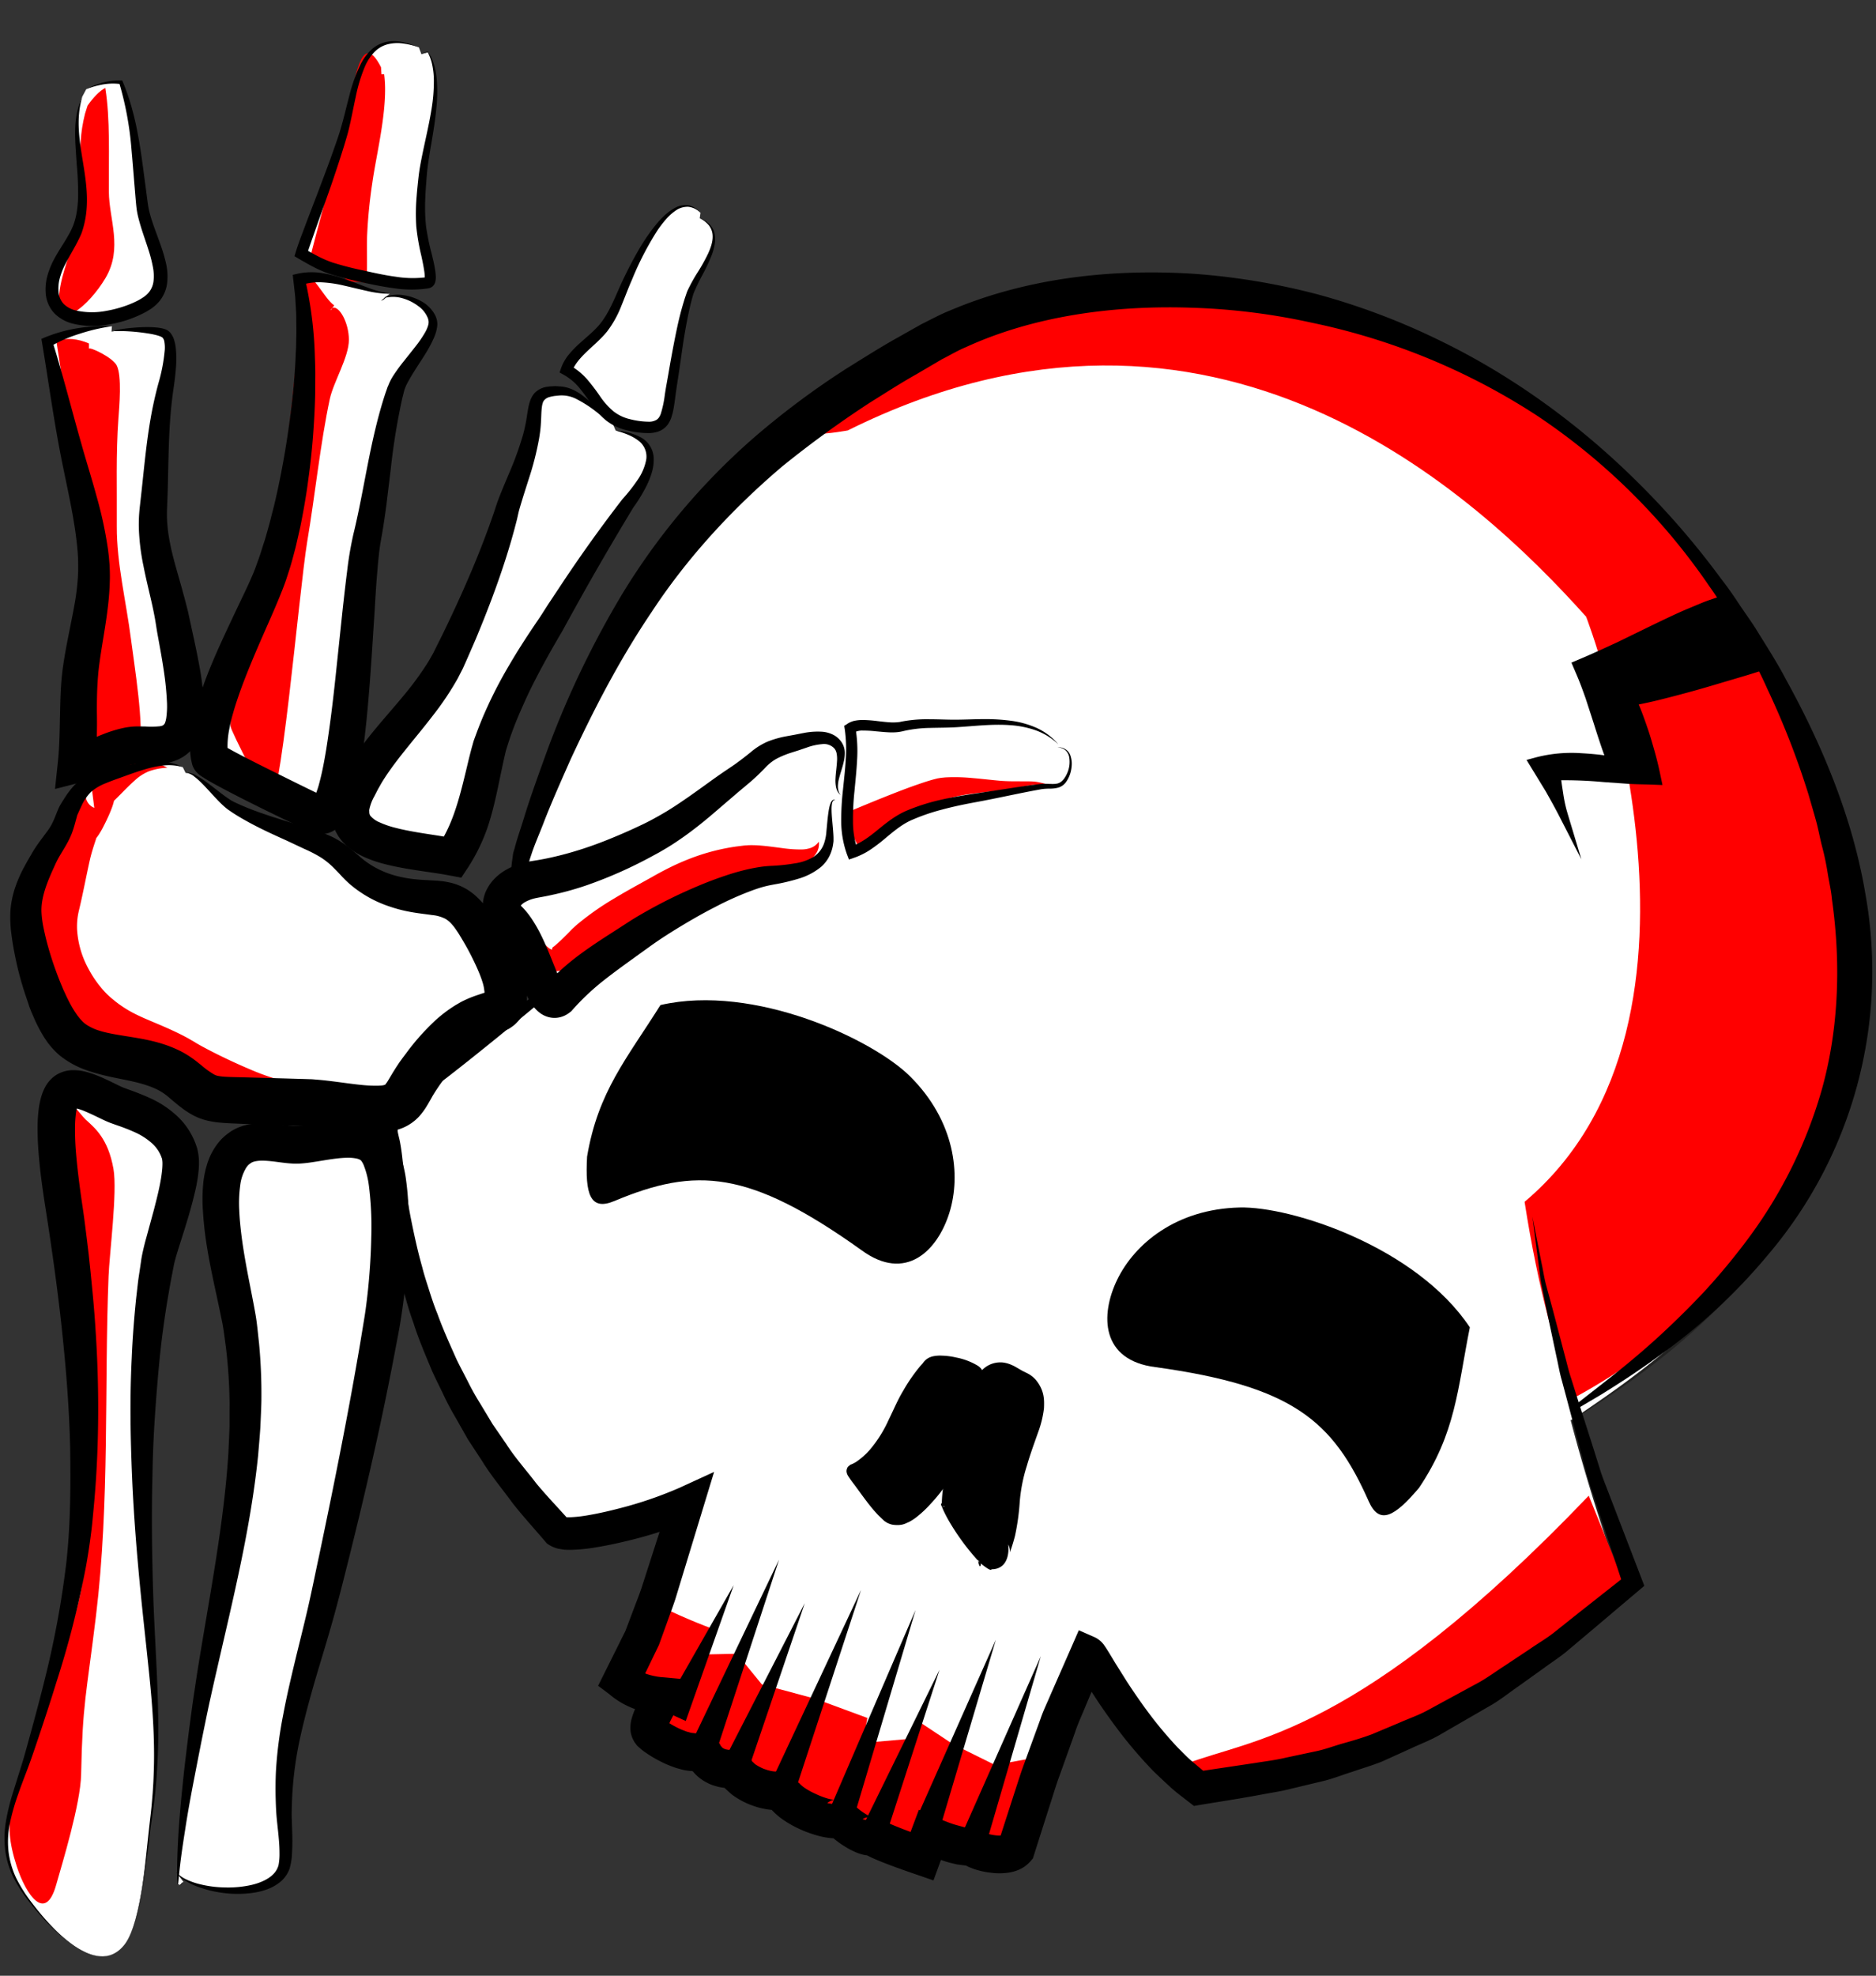 <svg id="Vrstva_2" data-name="Vrstva 2" xmlns="http://www.w3.org/2000/svg" viewBox="0 0 792.73 834.49"><rect x="0" y="0" width="792.73" height="834.49" fill="#333333" stroke="none"/><defs><style>.cls-1{fill:#fff;}.cls-2{fill:#222221;}.cls-3{fill:red;}</style></defs><title>Kreslicí plátno 1 copy 11</title><path class="cls-1" d="M647.37,519c2.27,27,18.66,98.05,40.52,154.76-90.57,77.6-140.92,77.71-184.11,84.43-26.32-19.72-44.17-56.52-45.86-57.17-17.88,36.7-28.37,74.27-31.27,81.87-3.63,4.42-16.94,1.28-18.82-1.38-4.34,1.24-17.52-4.76-17.52-4.76L387,785.55s-19.62-6.91-20.81-8.86c-2.48,1.44-11.66-4.89-13.47-7.77-2.89,2.5-21.63-4.14-24.53-11.74-5.28,1.17-16.39-2.67-19.76-9-4.78-.14-10.34-.79-13.47-7.79-6.67,2.29-19.21-5.41-21.95-8.38s5.81-15.2,5.81-15.2-10.57-.17-17.73-6.77c13.9-23.71,18.58-46.1,28.37-74.28-15.16,6.79-49.26,15-54.52,11.1-70.5-76.26-66-153.86-68.69-164.55s-.55-13.75,21.85-29.37c11.68-8.15,80.19-59.69,93-73.79"/><path class="cls-2" d="M647.37,519c1.36,13.3,4,26.41,6.86,39.46s6.11,26,9.61,38.89,7.31,25.69,11.41,38.39,8.53,25.3,13.35,37.74l.2.51-.41.34c-13.2,11.06-26.49,22-40.69,31.82a326.23,326.23,0,0,1-44.26,26.69,233.46,233.46,0,0,1-48.54,17.87l-6.31,1.49c-2.1.49-4.23.86-6.34,1.29-4.23.89-8.5,1.52-12.75,2.25-8.52,1.32-17,2.43-25.52,3.72l-.54.08-.43-.32q-3.72-2.84-7.19-6t-6.65-6.52a170.24,170.24,0,0,1-12-14.21c-3.73-4.93-7.24-10-10.58-15.22q-2.49-3.9-4.89-7.85l-2.38-4-1.2-1.94-.6-.91c-.1-.13-.21-.31-.29-.39l-.12-.15a.46.46,0,0,0,.29.16l1.69-.67q-4.72,9.86-9,19.92t-8,20.34c-2.54,6.84-4.94,13.72-7.25,20.65l-3.41,10.4c-1.14,3.49-2.2,6.94-3.47,10.48l-.08.21-.15.19a6.69,6.69,0,0,1-2.6,1.84,11.18,11.18,0,0,1-2.79.73,21.59,21.59,0,0,1-5.39,0,28.91,28.91,0,0,1-5.19-1.11,18.5,18.5,0,0,1-2.54-1,10.87,10.87,0,0,1-1.27-.71,4.91,4.91,0,0,1-1.32-1.2l1.58.55a8.82,8.82,0,0,1-1.47.21,11.42,11.42,0,0,1-1.32,0,21.09,21.09,0,0,1-2.46-.36c-1.57-.34-3.08-.78-4.57-1.25-3-1-5.84-2.11-8.71-3.38l2-.81-3.34,8.78-.51,1.34-1.35-.48c-3.59-1.27-7.14-2.58-10.69-4-1.77-.7-3.53-1.41-5.29-2.18-.89-.38-1.76-.78-2.65-1.22-.44-.23-.88-.45-1.34-.72-.22-.14-.46-.28-.71-.46a3.6,3.6,0,0,1-.91-.91l2,.51a3.42,3.42,0,0,1-1.74.41,5.76,5.76,0,0,1-1.31-.18,11.19,11.19,0,0,1-2.16-.75,27.91,27.91,0,0,1-3.74-2,37.27,37.27,0,0,1-3.4-2.47c-.55-.45-1.08-.92-1.6-1.43a10.51,10.51,0,0,1-1.52-1.81l2.24.34a4.13,4.13,0,0,1-.72.46,5.34,5.34,0,0,1-.67.23,6.75,6.75,0,0,1-1.17.19,12.58,12.58,0,0,1-2.06-.07,25,25,0,0,1-3.74-.75,43.43,43.43,0,0,1-7-2.58,37.74,37.74,0,0,1-6.44-3.79,21.72,21.72,0,0,1-2.87-2.58,11.26,11.26,0,0,1-2.25-3.45l1.7.91a16.39,16.39,0,0,1-6.27-.19,27.54,27.54,0,0,1-5.73-1.83,25.4,25.4,0,0,1-5.22-3.06,15.18,15.18,0,0,1-4.14-4.73l1.24.77a28.49,28.49,0,0,1-4.35-.4,14.57,14.57,0,0,1-4.35-1.45A12.3,12.3,0,0,1,296,744.8a16.87,16.87,0,0,1-2.41-3.87l1.78.77a12.06,12.06,0,0,1-5.79.25,25,25,0,0,1-5.22-1.47,41.54,41.54,0,0,1-4.83-2.24,42.31,42.31,0,0,1-4.53-2.78,25.24,25.24,0,0,1-2.15-1.66,4.81,4.81,0,0,1-.53-.49l-.27-.26-.13-.13-.18-.23a3.61,3.61,0,0,1-.71-1.91,8.34,8.34,0,0,1,.39-3.06,20.91,20.91,0,0,1,.95-2.59,59.13,59.13,0,0,1,5.24-9.17l1.12,2.2a31.71,31.71,0,0,1-5-.63,36,36,0,0,1-4.85-1.36,27.42,27.42,0,0,1-4.6-2.14,24.37,24.37,0,0,1-4.14-3l-.84-.73.58-1a159.65,159.65,0,0,0,8.91-17.61c2.62-6,4.91-12.25,7.05-18.51,4.24-12.54,8-25.31,12.37-37.89l1.77,1.63a126.26,126.26,0,0,1-13.38,4.9c-4.51,1.41-9.07,2.65-13.67,3.77s-9.23,2.06-13.94,2.76c-2.35.33-4.72.62-7.14.72a30.46,30.46,0,0,1-3.69-.06,13.44,13.44,0,0,1-1.92-.31,6,6,0,0,1-2.07-.88l-.08,0-.09-.11a276.89,276.89,0,0,1-26.4-33.59l-1.49-2.22-1.42-2.26-2.85-4.53-2.7-4.62c-.9-1.53-1.8-3.07-2.63-4.65l-2.54-4.7-2.41-4.78c-.82-1.58-1.58-3.19-2.32-4.81s-1.52-3.22-2.22-4.86a242.47,242.47,0,0,1-13.75-40.42,261.54,261.54,0,0,1-6.61-42.16c-.31-3.53-.5-7.11-1-10.54l-.25-1.25-.3-1.32a26.21,26.21,0,0,1-.45-2.7,12.13,12.13,0,0,1,.51-5.56,14.15,14.15,0,0,1,2.87-4.75,36.52,36.52,0,0,1,3.86-3.81c2.72-2.34,5.59-4.45,8.46-6.54,11.7-8.08,23.07-16.52,34.43-25.05s22.63-17.14,33.79-25.91c5.56-4.4,11.12-8.81,16.58-13.34a195.83,195.83,0,0,0,15.87-14.18,194,194,0,0,1-15.74,14.33c-5.41,4.59-10.93,9.06-16.46,13.51q-16.62,13.32-33.55,26.24c-11.26,8.63-22.61,17.22-34.19,25.39-2.84,2.11-5.67,4.24-8.32,6.55a36.71,36.71,0,0,0-3.68,3.7,13,13,0,0,0-2.56,4.32,10.66,10.66,0,0,0-.39,4.94,11.12,11.12,0,0,0,.19,1.27c.08.42.14.85.25,1.27l.3,1.28.28,1.36c.51,3.6.7,7.12,1,10.66A260.59,260.59,0,0,0,175,535.77a240.8,240.8,0,0,0,13.86,40A260.34,260.34,0,0,0,235.81,646l-.16-.15a6.52,6.52,0,0,0,2.71.68,28.87,28.87,0,0,0,3.36,0c2.28-.1,4.59-.38,6.88-.71,4.59-.69,9.17-1.66,13.71-2.74s9-2.35,13.5-3.75a127.62,127.62,0,0,0,13.08-4.81l2.77-1.23-1,2.85c-4.35,12.51-8.05,25.26-12.29,37.89-2.14,6.31-4.44,12.59-7.09,18.73a164.3,164.3,0,0,1-9,17.93L262,709a21.34,21.34,0,0,0,3.66,2.65,23.8,23.8,0,0,0,4.16,1.92,30.87,30.87,0,0,0,4.45,1.24,28.9,28.9,0,0,0,4.54.57l2.54.1-1.42,2.1a57.29,57.29,0,0,0-4.95,8.69,19,19,0,0,0-.82,2.24,5.73,5.73,0,0,0-.28,2,.74.74,0,0,0,.14.47,0,0,0,0,0,0,0l.1.1.19.19c.13.12.26.25.42.38.59.51,1.25,1,1.92,1.47a38.24,38.24,0,0,0,4.25,2.59,36.58,36.58,0,0,0,4.5,2.08,22.73,22.73,0,0,0,4.66,1.32,9.37,9.37,0,0,0,4.4-.15l1.22-.41.56,1.19a13.51,13.51,0,0,0,2,3.17,9.32,9.32,0,0,0,2.79,2.25,16.76,16.76,0,0,0,7.44,1.5l.83,0,.41.76a12.34,12.34,0,0,0,3.35,3.78,22.29,22.29,0,0,0,4.62,2.68,24.44,24.44,0,0,0,5.12,1.64,13.62,13.62,0,0,0,5.06.18l1.23-.24.46,1.15a12.33,12.33,0,0,0,4.14,4.72,34.89,34.89,0,0,0,5.93,3.47,40.37,40.37,0,0,0,6.48,2.39,22,22,0,0,0,3.29.66,10.06,10.06,0,0,0,1.53.05,2.73,2.73,0,0,0,.82-.16l2.24.34a14,14,0,0,0,2.49,2.51,35,35,0,0,0,3.12,2.27,24.67,24.67,0,0,0,3.32,1.83,9.24,9.24,0,0,0,1.64.58,3.82,3.82,0,0,0,.88.1l2,.5c-.1-.15,0,0,.12.06s.3.2.48.31c.36.21.75.42,1.15.62.81.41,1.66.79,2.51,1.17,1.7.74,3.44,1.45,5.19,2.14,3.49,1.38,7,2.69,10.57,3.95l-1.86.86,3.36-8.77.56-1.44,1.41.64c2.73,1.21,5.57,2.33,8.4,3.27,1.42.45,2.85.87,4.27,1.18a19.74,19.74,0,0,0,2.08.31,8,8,0,0,0,1,0c.32,0,.52-.09.8-.1l1.21-.06.37.61a2.14,2.14,0,0,0,.56.47,8.62,8.62,0,0,0,.92.52,17.3,17.3,0,0,0,2.16.84,26.11,26.11,0,0,0,4.66,1,18.66,18.66,0,0,0,4.66,0,5.67,5.67,0,0,0,3.57-1.54l-.22.39c1.21-3.33,2.3-6.87,3.44-10.33l3.43-10.43q3.49-10.41,7.32-20.72t8.11-20.43q4.29-10.14,9.09-20l.57-1.19,1.12.52a2.59,2.59,0,0,1,.72.53l.25.29c.18.22.26.36.39.54.25.35.45.68.67,1l1.22,2,2.38,4c1.59,2.62,3.2,5.23,4.85,7.8q4.94,7.74,10.42,15.08a167.48,167.48,0,0,0,11.76,14c2.09,2.22,4.26,4.34,6.5,6.4s4.58,4,7,5.81l-1-.24,25.54-3.64c4.23-.7,8.48-1.3,12.67-2.17,2.1-.41,4.21-.76,6.3-1.24l6.25-1.44A231.17,231.17,0,0,0,602.52,731a323.67,323.67,0,0,0,44.15-26.29c14.19-9.66,27.51-20.54,40.73-31.5l-.22.85c-4.74-12.51-9-25.18-13-37.94s-7.7-25.61-11.07-38.54-6.49-25.93-9.24-39S648.61,532.33,647.37,519Z"/><path class="cls-1" d="M664.11,599.89c42.69-28.19,177.41-113.1,93.17-295.19S483.77,101.58,398.58,147.38,265.48,242.59,224.49,357.5c-10.32,26.53,11,59.71,11,59.71"/><path class="cls-2" d="M664,599.76c9.7-6.54,19.36-13.14,28.63-20.27a317,317,0,0,0,26.6-22.76c16.8-16.17,31.49-34.62,42.46-55.15a178.36,178.36,0,0,0,20.34-66.24A215.23,215.23,0,0,0,777.32,366a320.82,320.82,0,0,0-23.2-65.86,343.51,343.51,0,0,0-16.51-30.87,316.54,316.54,0,0,0-19.77-28.91c-3.64-4.57-7.11-9.28-11.07-13.58L701,220.22c-.94-1.12-2-2.15-3-3.19l-3.07-3.12-6.15-6.25-6.47-5.9-3.24-3-1.62-1.47-1.68-1.4L669,190.37l-3.38-2.77-3.53-2.6L655,179.8c-1.16-.89-2.39-1.68-3.61-2.47l-3.67-2.41c-2.45-1.57-4.85-3.24-7.35-4.75l-7.56-4.42-3.78-2.21-3.88-2-7.77-4c-1.27-.7-2.63-1.25-3.95-1.88l-4-1.82-4-1.82-2-.91-2-.82L593.36,147c-2.69-1.15-5.48-2-8.22-3s-5.5-2-8.28-2.81l-8.39-2.48c-1.41-.39-2.79-.86-4.21-1.19l-4.25-1c-2.83-.67-5.65-1.43-8.5-2l-8.58-1.68c-2.84-.62-5.73-1-8.61-1.45l-4.33-.64c-1.44-.21-2.87-.46-4.32-.58l-8.7-.9L514.8,129l-2.18-.13-4.36-.25c-5.81-.45-11.63-.38-17.45-.5l-8.72.25c-2.92,0-5.81.3-8.71.53-5.82.34-11.57,1.18-17.34,1.91l-8.58,1.52c-.72.14-1.44.24-2.15.4l-2.12.49-4.25,1A173.48,173.48,0,0,0,406.1,145.4c-2.59,1.32-5.2,2.53-7.76,3.92l-7.64,4.26c-2.55,1.43-5.12,2.81-7.64,4.27l-7.51,4.49c-2.49,1.52-5,3-7.48,4.53l-7.33,4.78L357.08,174l-1.83,1.19-1.78,1.27-7.11,5.08A288.06,288.06,0,0,0,295,228.71a323.91,323.91,0,0,0-38.8,58l-4,7.78c-1.32,2.61-2.73,5.16-3.92,7.83L241,318.21l-6.79,16.16c-1.17,2.68-2.16,5.43-3.21,8.16l-3.12,8.2c-1,2.72-2.12,5.47-3.1,8.19a40.12,40.12,0,0,0-2,8.37,56.52,56.52,0,0,0,.5,17.31A89.56,89.56,0,0,0,228,401.38a104.31,104.31,0,0,0,7.63,15.74l-.25.17a105.42,105.42,0,0,1-8-15.68,90.24,90.24,0,0,1-5.1-16.85,57.89,57.89,0,0,1-.83-17.63,39.63,39.63,0,0,1,2-8.67c1-2.8,2-5.51,3-8.27l3-8.25c1-2.74,2-5.51,3.11-8.21l6.6-16.3,7.2-16.05c1.15-2.7,2.55-5.28,3.85-7.91l4-7.85a325.87,325.87,0,0,1,38.67-58.78c.89-1.17,1.89-2.24,2.88-3.34l2.95-3.28,5.91-6.55,6.28-6.2,3.14-3.09,1.57-1.55c.53-.52,1.1-1,1.64-1.48l6.62-5.83,3.31-2.92c1.1-1,2.29-1.84,3.43-2.77l6.91-5.48c1.16-.9,2.28-1.86,3.48-2.71l3.58-2.57,7.16-5.13,1.79-1.29,1.85-1.2L359,169l7.38-4.82c2.46-1.6,5-3.05,7.52-4.58l7.55-4.53c2.54-1.48,5.12-2.87,7.67-4.31l7.7-4.27c2.59-1.39,5.29-2.63,7.93-4a176.56,176.56,0,0,1,33.49-11.32l4.31-1,2.16-.49c.72-.16,1.45-.26,2.17-.39l8.71-1.5c5.84-.72,11.68-1.55,17.56-1.86,2.93-.22,5.86-.47,8.81-.5l8.82-.22c5.88.14,11.76.1,17.62.62l4.4.3,2.2.15,2.19.25,8.76,1c1.47.13,2.91.4,4.37.62l4.35.7c2.9.46,5.81.88,8.67,1.53l8.63,1.78c2.87.65,5.7,1.43,8.55,2.14l4.27,1.09c1.43.34,2.81.83,4.22,1.24l8.43,2.57c2.8.88,5.54,1.94,8.31,2.91s5.55,1.9,8.24,3.08l8.14,3.36,2,.83,2,.94,4,1.87,4,1.87c1.32.64,2.67,1.21,4,1.93l7.77,4.13,3.88,2.08,3.77,2.26,7.55,4.52c2.5,1.53,4.89,3.23,7.34,4.84l3.65,2.45c1.22.81,2.45,1.62,3.61,2.52l7.06,5.24,3.53,2.62,3.38,2.8a309.16,309.16,0,0,1,49,50.2,325.74,325.74,0,0,1,20,28.9,345.15,345.15,0,0,1,17,30.8c10.26,21.08,18.72,43.13,24.12,66,.8,2.83,1.23,5.75,1.8,8.63l1.62,8.67,1.09,8.76.54,4.38.13,1.1.07,1.1.13,2.2.51,8.82c.13,1.47.07,2.94.07,4.42l0,4.41c.14,5.9-.58,11.77-1,17.64a180.76,180.76,0,0,1-20.93,67.06l-4.35,7.68c-1.56,2.49-3.17,5-4.75,7.43-.78,1.26-1.64,2.45-2.5,3.64L749.58,525c-1.66,2.42-3.53,4.69-5.35,7a242.68,242.68,0,0,1-23.89,25.86C703.25,574,684,587.53,664.19,600Z"/><path class="cls-3" d="M358.24,181.8c154.85-77,265.86,27.17,312,78.67,0,0,65.73,169.84-26,247.13,5.67,36.58,13.83,66.41,21.28,82.57,35.87-19.34,116.14-75.95,121.68-179.28C778.45,310,722.28,233.68,675.78,193.54s-145.65-88.2-209.3-71.45-115.69,43.55-127.42,54.55S358.24,181.8,358.24,181.8Z"/><path class="cls-3" d="M273.82,675.61c11.07,6.34,26.25,11.94,26.25,11.94L294,698.86l17.37-.37,10.56,12.93,22.66,6.09,21.93,8.09-2,10.56,19.79-1.72,2.93-8,15.4,10.2,17.82,8.82,16.43-3-5.72,36.28L395,783.51l-84.55-35.69-33-14.43L279,713.63l-16.87-6.22Z"/><path class="cls-3" d="M671.35,631.72C574.41,733,529.27,734.24,501.52,744.86c1.66,3.59,14.77,8.43,14.77,8.43l67.65-13.79,64.89-38.63,38.11-30.63Z"/><path d="M647.52,513.88l3.9,19.72c.72,3.28,1.15,6.61,2.09,9.83l2.63,9.69,5.08,19.35c.9,3.21,1.58,6.47,2.67,9.63l3,9.56L673,610.75l3,9.53c.93,3.21,2.24,6.28,3.41,9.4L693.76,667l1.07,2.79-2.19,1.85-19.89,16.82-10,8.42c-3.29,2.84-7,5.16-10.51,7.76l-10.65,7.62c-3.59,2.49-7,5.2-10.75,7.5l-22.8,13.18c-3.83,2.16-8,3.72-12,5.61L584,744c-4.09,1.65-8.36,2.87-12.54,4.33-4.22,1.3-8.35,3-12.66,4l-12.89,3.08c-4.29,1.14-8.59,1.74-12.89,2.56-8.66,1.62-17,2.9-25.51,4.28l-3,.51-2.26-1.76c-2.59-2-5.3-4-7.7-6.2s-4.79-4.44-7.13-6.7a192.46,192.46,0,0,1-12.68-14.51q-5.88-7.56-11.13-15.45l-5.13-7.9L456,706.26l-1.17-1.82-.43-.61-.1-.16s-.07-.1,0,0a6.75,6.75,0,0,0,.44.52,5.32,5.32,0,0,0,2.42,1.43l9.46-3.86-8.34,19.9c-1.36,3.34-2.9,6.58-4,10l-3.65,10.21-3.66,10.19c-1.18,3.43-2.23,6.91-3.35,10.37l-6.76,21.24-.4,1.26-.85,1a15.13,15.13,0,0,1-2.55,2.36,14.29,14.29,0,0,1-2.54,1.42,16.14,16.14,0,0,1-2.3.79,20.64,20.64,0,0,1-2.09.44A26.8,26.8,0,0,1,419,791a35.78,35.78,0,0,1-6.42-1.28,28.45,28.45,0,0,1-3.42-1.29,16.08,16.08,0,0,1-2.12-1.18,14.07,14.07,0,0,1-1.3-.94,15.57,15.57,0,0,1-1.72-1.82l8.74,2.94a22.85,22.85,0,0,1-2.65.4,12.84,12.84,0,0,1-2.42.06l-3.33-.43c-1.81-.43-3.68-.85-5.27-1.39s-3.22-1.07-4.8-1.63-3-1.18-4.67-1.88L400.38,778l-3.23,8.84-2.7,7.38L387,791.65c-3.7-1.26-7.3-2.54-11-3.92-1.83-.7-3.67-1.41-5.58-2.23-.9-.35-1.95-.83-3.06-1.38-.65-.35-.82-.36-1.85-1a15.52,15.52,0,0,1-3.75-3.42l11,2.66a11.46,11.46,0,0,1-2.94,1.12,10.58,10.58,0,0,1-2.08.21,12.21,12.21,0,0,1-2.85-.3,20.41,20.41,0,0,1-3.34-1.1,34.13,34.13,0,0,1-4.69-2.49,39.82,39.82,0,0,1-4.08-2.89,24.54,24.54,0,0,1-2.07-1.81c-.34-.32-.74-.74-1.15-1.19a18.51,18.51,0,0,1-1.37-1.79l12.26,1.7a11.82,11.82,0,0,1-4,2.12,14.94,14.94,0,0,1-5.68.37,30.7,30.7,0,0,1-4.78-.89,49,49,0,0,1-8.11-2.9,45.62,45.62,0,0,1-7.65-4.41,29.91,29.91,0,0,1-3.84-3.38,25.68,25.68,0,0,1-1.89-2.36,22.53,22.53,0,0,1-1.71-3.16l9.33,4.9a23.53,23.53,0,0,1-4.92.38,25.14,25.14,0,0,1-4.05-.47,28.54,28.54,0,0,1-3.67-.92,35.25,35.25,0,0,1-3.48-1.27,34.88,34.88,0,0,1-6.65-3.81c-1.08-.92-2.14-1.89-3.17-2.87a41.13,41.13,0,0,1-2.83-3.92l6.88,4.19a37.65,37.65,0,0,1-5.33-.47,19.11,19.11,0,0,1-3.08-.75,15.65,15.65,0,0,1-3.18-1.32,18,18,0,0,1-5.56-4.37,17.1,17.1,0,0,1-2-2.68l-1.52-2.74,9.91,4.18a35,35,0,0,1-4.91.86,31.63,31.63,0,0,1-4-.28,18.89,18.89,0,0,1-3.46-.75,23.94,23.94,0,0,1-3.13-1,44.19,44.19,0,0,1-5.61-2.53,46.27,46.27,0,0,1-5.26-3.15,23.5,23.5,0,0,1-2.81-2.16l-.78-.7-.39-.36L269,737l-1-1.32,0,0,0-.07-.4-.7a11.76,11.76,0,0,1-1.1-3.38,14.13,14.13,0,0,1,.48-5.85,31,31,0,0,1,1.2-3.41,51,51,0,0,1,2.73-5.44c1-1.71,1.9-3.22,3.06-5l6.46,12.31a30.84,30.84,0,0,1-3.28-.25c-1-.12-2-.26-2.95-.47a40.43,40.43,0,0,1-5.8-1.55,33.59,33.59,0,0,1-5.68-2.61,34.46,34.46,0,0,1-5.33-3.77l-4.65-3.47,3.09-6.21,8.47-17,3.4-9c1.12-3,2.33-6,3.38-9.09l12.24-38,9.92,8.89a179,179,0,0,1-28.08,9.18c-4.74,1.14-9.51,2.17-14.47,2.93a68.2,68.2,0,0,1-7.76.81,36.14,36.14,0,0,1-4.4,0c-.86-.09-1.89-.28-2.81-.46a13.83,13.83,0,0,1-4.06-1.79l-.52-.33-.41-.48c-4.71-5.56-9.65-10.92-14.15-16.64-4.28-5.9-9-11.46-12.82-17.69l-6-9.15-5.4-9.51a107,107,0,0,1-5.09-9.66c-1.57-3.28-3.23-6.53-4.72-9.84-2.8-6.73-5.69-13.41-7.88-20.36-1.25-3.42-2.31-6.89-3.27-10.4s-2-7-2.8-10.53c-1.73-7.05-3.13-14.18-4.2-21.34s-1.83-14.37-2.45-21.52c-.29-3.47-.5-7.35-.91-10.19-.23-1.83-.71-3.35-.94-5.39-.07-1.19-.11-2.39-.11-3.58a30.12,30.12,0,0,1,.78-3.58,24.46,24.46,0,0,1,7.67-9.84c2.85-2.56,5.82-4.53,8.73-6.73,11.83-8.08,23.22-16.34,34.66-24.82s22.78-17,34.05-25.69c5.57-4.4,11.28-8.65,16.79-13.13l8.26-6.75,7.88-7.18-7.41,7.69-7.83,7.28c-5.24,4.83-10.63,9.49-16,14.19q-16.29,13.82-32.84,27.34c-11,9-22.23,18-33.51,26.53-2.66,2.21-5.53,4.34-7.86,6.67a17.7,17.7,0,0,0-5.16,6.86c0,.56-.21,1.08-.28,1.64a14.91,14.91,0,0,1,.14,1.75c.22,1.48.81,3.38,1.08,5.08.76,4.17,1,7.41,1.41,11,.86,7,1.73,13.94,3.1,20.79s2.85,13.66,4.75,20.37c.84,3.38,1.95,6.68,3,10s2.15,6.61,3.47,9.83c2.35,6.55,5.25,12.87,8.07,19.22,1.51,3.12,3.17,6.18,4.75,9.27a99.75,99.75,0,0,0,5.07,9.09l5.37,8.92L214,610c3.75,5.85,8.43,11,12.63,16.55,4.43,5.34,9.28,10.34,13.88,15.53l-.92-.82a1.36,1.36,0,0,0-.51-.41c-.19-.09-.52-.1-.28-.1a6.83,6.83,0,0,1,.68.08c.85,0,1.6,0,2.66-.07a55.59,55.59,0,0,0,6.28-.77c4.34-.73,8.77-1.74,13.17-2.88a166,166,0,0,0,25.46-8.69l14.7-6.74L297,637.27l-11.63,38.16c-1.05,3.22-2.3,6.45-3.44,9.68l-3.5,9.69-9.1,18.82-1.56-9.68a21.09,21.09,0,0,0,2.6,1.76,17.16,17.16,0,0,0,3.12,1.41A25,25,0,0,0,277,708a16.52,16.52,0,0,0,1.83.28c.55.1,1.34.12,1.55.14l13.79,1.29-7.33,11c-.75,1.13-1.62,2.55-2.34,3.83a35.84,35.84,0,0,0-1.88,3.79,11.78,11.78,0,0,0-.51,1.44c-.14.17,0,.85-.12-.77a4.78,4.78,0,0,0-.87-2.12c-.07-.08.17.3.24.42l0,.07,0,0h0c-.44-.57,1,1.29-1-1.28l.05,0,.09.06.2.15a9.76,9.76,0,0,0,1.29.95,31.73,31.73,0,0,0,3.59,2.12,27.56,27.56,0,0,0,3.78,1.68,9,9,0,0,0,1.78.56,6.31,6.31,0,0,0,1.56.35c.37,0,.9.13,1.13.12.06-.11.08-.1.18,0l9.91,4.18a5.51,5.51,0,0,1,.52.88c.14.37.36.41.49.65a2.25,2.25,0,0,0,.93.73,2,2,0,0,0,.65.27,5.3,5.3,0,0,0,1,.22,22,22,0,0,0,3,.22l1.3,0,5.59,4.15a2,2,0,0,1,.54.69,9.68,9.68,0,0,1,1.07,1,19.9,19.9,0,0,0,3.28,1.82c.59.3,1.27.43,1.89.68a15,15,0,0,0,1.87.46,9.51,9.51,0,0,0,1.62.19c.6.09.46-.11.76,0l9.33,4.9c.09,0,0-.11,0,0s.16.24.37.44a15.13,15.13,0,0,0,1.57,1.35,29.11,29.11,0,0,0,4.82,2.7A32.91,32.91,0,0,0,350,759.7a14.65,14.65,0,0,0,2.28.43c.35.06.34,0,.37,0a1.59,1.59,0,0,0-.68.13,5.28,5.28,0,0,0-2.37,1.35l12.26,1.7c0-.11-.26-.34-.12-.21a1.93,1.93,0,0,0,.26.26,11.9,11.9,0,0,0,1,.85,24.81,24.81,0,0,0,2.5,1.78,19.83,19.83,0,0,0,2.42,1.33,3.57,3.57,0,0,1,.49.19c-.31-.08-.05,0-.85-.08a4.72,4.72,0,0,0-1.08.14,5.23,5.23,0,0,0-2,.79l11,2.65a3.26,3.26,0,0,0-1.46-1.72l.66.31a22.45,22.45,0,0,0,2.12,1c1.56.68,3.25,1.34,4.95,2,3.41,1.3,6.94,2.58,10.4,3.77L382,781.23l3.28-8.83,3-8,7.81,3.43c1.17.51,2.56,1.06,3.85,1.57s2.64,1,3.89,1.35,2.45.67,3.61,1c.42,0,.83.1,1.24.18s-.11-.07-.14,0a.67.67,0,0,0-.36.19l8.74,2.95a3.83,3.83,0,0,0-.83-.92,2.28,2.28,0,0,0-.27-.22c-.26-.12.09,0,.09.05a10.37,10.37,0,0,0,1.3.48,19.58,19.58,0,0,0,3.47.71,11.56,11.56,0,0,0,3,0c.22,0,.24-.06.38-.07s0,0,.08,0-.26.08-.33.2a2.28,2.28,0,0,0-.67.68l-1.25,2.22,6.65-20.62c1.16-3.52,2.24-7,3.47-10.54l3.81-10.47,3.82-10.47c1.17-3.52,2.85-6.88,4.29-10.32l9-20.5,2.94-6.73,6.52,2.87a10.35,10.35,0,0,1,3.22,2.26l.64.73.15.21.22.32.88,1.29,1.3,2.08,2.41,4,4.81,7.67q4.89,7.56,10.26,14.68a170.62,170.62,0,0,0,11.42,13.48c2.06,2,4.07,4.18,6.25,6s4.38,3.69,6.59,5.49l-5.3-1.26,25.55-3.82c4.18-.69,8.45-1.18,12.51-2.17l12.33-2.62c4.13-.8,8-2.33,12.07-3.47s8.06-2.32,12-3.79l11.62-4.88c3.84-1.71,7.84-3.07,11.56-5.06l22.29-12.1c3.68-2.09,7.12-4.64,10.69-6.93l10.63-7.06c3.49-2.43,7.2-4.55,10.53-7.23L667,681.29l20.15-15.88-1.11,4.64L673.39,631.7c-1-3.2-2.2-6.36-3-9.63l-2.6-9.74-5.19-19.47L660,583.14c-.95-3.21-1.48-6.57-2.23-9.84l-4.18-19.72-2-9.86c-.74-3.27-1-6.62-1.46-9.93Z"/><path d="M664.78,594.06l10-7.79c6.47-5.08,16.05-12.43,27.26-22.78,5.59-5.18,11.62-11.06,17.88-17.7a277.07,277.07,0,0,0,18.78-22.64,195,195,0,0,0,30.88-62.06c7-24.4,8.66-52.33,4.52-81.32-.31-3.65-1.2-7.26-1.78-10.93s-1.32-7.35-2.29-11-1.6-7.42-2.62-11.12-2.13-7.41-3.2-11.15A339.64,339.64,0,0,0,746.83,291c-3.35-7.62-7.31-14.68-11.16-22-2-3.62-4.2-7.16-6.38-10.71s-4.42-7.12-6.88-10.53a268.69,268.69,0,0,0-72.6-72,277.65,277.65,0,0,0-95.37-39.43,274.15,274.15,0,0,0-50.6-6.35c-33.59-1.17-67.25,3.6-95.69,16.64-3.57,1.48-7,3.56-10.23,5.17L387.36,158c-7.12,4-13.51,8.17-20.14,12.29A445.7,445.7,0,0,0,330.55,197c-22.4,19-41,39.86-55.17,61.46-14.44,21.4-25.17,42.81-34.16,62.05-4.3,9.72-8.36,18.82-11.67,27.44-1.64,4.24-3.51,8.48-4.77,12.23l-1,3c-.18.89-.37,1.76-.55,2.62a35.85,35.85,0,0,0-.76,5.36c-.91,14.57,3.61,26.23,6.42,33.7a88.22,88.22,0,0,0,5.27,11.33l-1.36.9a89.86,89.86,0,0,1-6.72-10.92,100,100,0,0,1-6.16-14.21,68.66,68.66,0,0,1-3.95-21,42.13,42.13,0,0,1,.31-6.43c.16-1.14.31-2.29.46-3.45s.52-2,.79-3.08c1.16-4.4,2.64-8.42,4-12.94,2.74-8.92,6.22-18.43,9.9-28.61a393.34,393.34,0,0,1,31.68-65.86A281.94,281.94,0,0,1,319.55,184a344.43,344.43,0,0,1,38.23-28.39c6.85-4.25,14-8.8,21-12.72l10.64-6c4.1-2,7.79-4.07,11.88-5.69,32.09-13.67,67.9-17.83,103.31-15.55a287.12,287.12,0,0,1,52.73,8.83,291.44,291.44,0,0,1,50.18,18.91c32.24,15.5,61.23,36.92,85.86,61.63a340.79,340.79,0,0,1,33.81,39.32c2.65,3.38,5.1,6.87,7.44,10.43s4.9,7,7.15,10.55c4.46,7.23,9.12,14.41,12.91,21.67,16.1,29.15,28.43,59.77,33.56,90.6a184.72,184.72,0,0,1-41,152.21,241,241,0,0,1-40.85,38.91C694,578.11,683.67,584.62,676.62,589l-10.92,6.45Z"/><polygon points="279.89 722.37 310.03 669.51 289.77 726.89 279.89 722.37"/><polygon points="293.03 734.36 329.19 658.74 303.12 738.4 293.03 734.36"/><polygon points="306.29 742.9 340.06 677.13 316.31 747.13 306.29 742.9"/><polygon points="325.95 752.41 363.84 671.52 336.05 756.41 325.95 752.41"/><polygon points="350.3 764.91 386.88 680.01 360.51 768.62 350.3 764.91"/><polygon points="363.6 773.35 397 705.26 373.67 777.43 363.6 773.35"/><polygon points="386.79 769.1 420.82 692.53 396.98 772.86 386.79 769.1"/><polygon points="406.88 773.78 439.8 699.53 417.08 777.51 406.88 773.78"/><path d="M414.29,584.39c4.41-11.09-18-6.21-18.81-4.87-7.05,11-25.42,37.13-34.84,41.64-.95.46,11.76,11.23,17.37,15.37S410.44,594.1,414.29,584.39Z"/><path d="M413.52,584.13a9.76,9.76,0,0,0,.43-1.68,2.36,2.36,0,0,0-2.13-2.81c-1.81-.37-4.44.39-7.14,1.74-1.36.66-2.77,1.51-4.12,2.31a15.43,15.43,0,0,0-1.74,1.25c0,.08-.15.17,0,.18a1.29,1.29,0,0,0,.5-.21l.18-.11a6,6,0,0,0,.83-.69,5,5,0,0,0,.69-.83c.16-.25,0,0,.05-.06l-.62,1.34a52.87,52.87,0,0,1-7.15,10.83,86,86,0,0,1-10.57,10.11c-3.94,3.28-7.93,6.65-11.7,10.36-1.94,1.83-3.78,3.75-6,5.57a14.76,14.76,0,0,1-1.75,1.37l-1,.65-.24.17-.12.09-.06,0c2.19-1.85.59-.48,1.07-.87a2.88,2.88,0,0,0,.54-1.72,3.08,3.08,0,0,0-.23-1c-.06-.15-.11-.22-.07-.19.45.34,1.77,1.23,2.76,1.85,4.41,2.65,9.4,4.81,13.72,7.32l1.59.93.78.43.19.1.1.06c-1.5-1-.39-.26-.71-.47l.06,0s.37.19,0,0a5.45,5.45,0,0,0-1.63-.62c-3-.41-3.13.27-3.36.16s.05-.16.27-.43c.94-1.1,2.29-3,3.51-4.78,2.42-3.74,4.9-7.57,7.48-11.06a86.67,86.67,0,0,1,7.82-9.69c2.75-2.84,5.69-5.24,8.14-7.48a51.57,51.57,0,0,0,5.9-6.11,29.26,29.26,0,0,0,2.92-4.42l.8-1.66Zm1.52.57-.69,1.79c-.46,1.16-1.1,2.86-1.79,5.11s-1.31,5.09-1.95,8.43a89.43,89.43,0,0,1-2.6,11.06,59.56,59.56,0,0,1-5.61,11.82,67.36,67.36,0,0,1-8.91,12,47.11,47.11,0,0,1-6.62,6.18,21.77,21.77,0,0,1-2.82,1.77c-1.33.48-2.75,1.73-7,1.1a9,9,0,0,1-2.09-.75,3.09,3.09,0,0,1-.43-.25l-.86-.57-.1-.09-.19-.18-.76-.72L371.17,640c-3.75-3.89-6.81-8.43-10.11-12.87-.9-1.18-1.55-2-2.7-3.78a4.2,4.2,0,0,1-.32-.61c0-.19-.13,0-.32-1.21a3.29,3.29,0,0,1,.54-1.94c.51-.43-1.08.89,1.14-1l.05,0,.09,0,.18-.08.73-.33a9.36,9.36,0,0,0,1.48-.84,30.32,30.32,0,0,0,5.51-4.87,53,53,0,0,0,8-12.63c2.16-4.42,4-8.81,6.31-12.59A70.62,70.62,0,0,1,388.85,577l1-1.1.15-.21a7.52,7.52,0,0,1,.83-1,7.07,7.07,0,0,1,.95-.8l.34-.2a5.23,5.23,0,0,1,1.13-.54,8.1,8.1,0,0,1,1.31-.36,14.62,14.62,0,0,1,3.57-.21,29.85,29.85,0,0,1,5.91.78,27.88,27.88,0,0,1,9.12,3.46,5.82,5.82,0,0,1,2.42,3.08,5.6,5.6,0,0,1,.08,2.74,8.66,8.66,0,0,1-.57,1.93Z"/><path d="M398.68,635.54c-2.17-1.74,21.12,20.23,21,20.19-1.37-.65,10.43-30.66,12.8-40.83s5.32-25.64-2-28.33-8.82-6-12,2.49S398.68,635.54,398.68,635.54Z"/><path d="M398.25,636.23l-.13,0h0s0,0,.16.09a.79.79,0,0,0,.34.06.91.91,0,0,0,.81-.58c.12-.7-.08-.67-.08-.76s0,0,0-.07a1.26,1.26,0,0,1,.16,0l1.4.55c1.2.51,3,1.28,5.08,2.4a102.17,102.17,0,0,1,16.25,10.64l1.17,1c.5.43.55.41,1.44,1.24.44-5.37,4.94,12-5.86,12-.26,1.32-5.26-3.1-4.81-2.62l-.05-.07-.43-.62a7.78,7.78,0,0,1-.76-1.56,8.26,8.26,0,0,1-.46-3l0-.53a14.31,14.31,0,0,1,.21-1.55l.42-2a41.4,41.4,0,0,1,2.17-6.65c1.78-4.29,4.56-8.38,7.31-12.65a48.75,48.75,0,0,0,6.58-13.74,42.36,42.36,0,0,0,1.16-15.25A31.25,31.25,0,0,0,429,595.6c-.48-2-1.73-3.43-1.58-2.66a1.21,1.21,0,0,0,.38.51.34.34,0,0,0,.12.09l-.52-.16-.93-.27-4-1.4c-.46-.15-.94-.27-.76-.14a1.82,1.82,0,0,0,.69.18,5.48,5.48,0,0,0,2.09-.17,5.83,5.83,0,0,0,1.95-1,4.36,4.36,0,0,0,.71-.6c.22-.23.14,0,.07.18l-.35,1.14-.2.67-.38,1c-.43,1.13-.86,2.26-1.29,3.37-.89,2.21-1.84,4.34-2.82,6.38-2,4.14-4.29,7.93-6.31,11.43a137.41,137.41,0,0,1-11.33,16,60,60,0,0,1-5.17,5.65l-.55.5Zm-.28-1.42a65.45,65.45,0,0,1,.63-7.22,153.2,153.2,0,0,1,3.93-19.06c1.11-3.78,2.26-7.86,3.77-12.06.75-2.15,1.56-4.33,2.46-6.53.48-1.09,1-2.2,1.44-3.31l.78-1.7c.28-.65.72-1.49,1.12-2.25a19.57,19.57,0,0,1,2-3,14.28,14.28,0,0,1,2-2,10.82,10.82,0,0,1,7.56-2.23,12,12,0,0,1,2.54.56,17,17,0,0,1,2.78,1.22l3,1.74,2.26,1.12a12,12,0,0,1,3.51,2.78c3.76,4.62,3.5,8.7,3.4,11.88a43.77,43.77,0,0,1-2,8.84c-1.91,5.45-3.73,10.3-5.25,15.55a68,68,0,0,0-3,15.22,97,97,0,0,1-2,14.33c-.55,2.14-1.18,4.21-1.79,5.94l-.34,1.09s-.08.3,0,0v-.14a6.87,6.87,0,0,0-.45-2.65,6.2,6.2,0,0,0-.74-1.37l-.39-.48,0,0,.05.09c.48.53-4.53-3.92-4.82-2.61-10.83,0-6.35,17.34-5.94,11.94.15.12-.53-.6-.77-.87l-1-1.1a99.67,99.67,0,0,1-11.48-15.71,55.83,55.83,0,0,1-2.62-5c-.27-.63-.47-1.12-.61-1.45l-.11-.26a1.75,1.75,0,0,0-.11-.2c0-.1-.2-.07-.08-.77A.86.86,0,0,1,398,634.81Z"/><path d="M745.86,282.15c-17.16,2.72-44.44,9.48-61.6,12.19,1.67-3.38,9.78,21,13.06,32.83-6.92.72-31.53.21-39.73.67.53-.95.94,8,2.94,15.86-3.59-8.18-6.46-12.95-10.57-20.87,13.84-3.12,30.85,2,35.76,1.67-5.25-11.23-8.85-30.34-14-41.66,18.67-7.56,38.33-20.35,57-27.86C731.23,263.68,743.36,273.44,745.86,282.15Z"/><path d="M746,282.69c-5,1.72-10.06,3.18-15.11,4.67s-10,3-15,4.38-10.14,2.75-15.24,4S690.2,298,685,299.05l-9.5,1.91,4.48-8.73a6.44,6.44,0,0,1,1.36-1.76,5.29,5.29,0,0,1,7.12.38,10,10,0,0,1,1.43,1.76,24.64,24.64,0,0,1,1.4,2.47c.75,1.53,1.4,3,2,4.45,1.15,2.93,2.17,5.84,3.16,8.75s1.82,5.87,2.66,8.81,1.59,5.92,2.24,9l1.15,5.47-4.75-.18c-3.46-.12-7-.12-10.32-.37l-10-.71a182.75,182.75,0,0,0-19.79-.73l-3.07.07,1.52-2.58a2.05,2.05,0,0,1,.47-.55,1.92,1.92,0,0,1,1.8-.21,2,2,0,0,1,.7.6,1.83,1.83,0,0,1,.16.27,2.54,2.54,0,0,1,.2.55l.13.64.16,1.07.28,2.05.61,4a58.91,58.91,0,0,0,1.71,7.81l5.91,19.63-9.44-18.41c-1.77-3.44-3.66-6.81-5.54-10.16l-6.11-10-2.07-3.39,4.17-1.12a59.88,59.88,0,0,1,19-1.71c3.12.17,6.21.43,9.22.82l4.41.53,2,.19a14,14,0,0,0,1.44,0l-4.12,7a110.22,110.22,0,0,1-4.34-10.77c-1.22-3.57-2.36-7.1-3.46-10.61l-3.35-10.32c-1.19-3.36-2.37-6.6-3.67-9.64l-2.33-5.46,5.43-2.31c4.68-2,9.32-4.17,14.05-6.34l14.14-6.9c4.79-2.29,9.57-4.64,14.51-6.77l7.46-3.11c2.53-1,5.13-1.81,7.68-2.71l4-1.43.75,3.78c.82,4.1,4,8.68,6.94,13.13s6.23,9.24,7.25,14.88l.09.51Zm-1-1a31.65,31.65,0,0,0-4-5.82c-1.71-2-3.57-3.9-5.46-5.84s-3.71-4-5.5-6.21a28.37,28.37,0,0,1-4.69-7.84l4.8,2.35c-4.59,2.4-9.17,4.8-13.71,7.38l-13.66,7.87c-4.56,2.72-9.28,5.19-14,7.75-2.41,1.22-4.8,2.49-7.25,3.64l-7.54,3.26,3.1-7.76a91.93,91.93,0,0,1,3.93,11l2.94,10.74q1.39,5.31,2.88,10.45a102.37,102.37,0,0,0,3.41,9.8l2.77,6.79-6.9.18a18,18,0,0,1-3-.18l-2.42-.38-4.49-.84c-2.92-.54-5.77-1.14-8.62-1.56a56.73,56.73,0,0,0-16.81-.54l2.1-4.52L657.6,332c1.52,3.67,3,7.32,4.65,10.91l-3.53,1.21c-.58-2.75-1-5.49-1.42-8.22l-.53-4.08-.28-2-.17-.93-.09-.37s-.05-.11,0,.08l.09.16a1.58,1.58,0,0,0,.62.5c.46.42,1.76-.1,1.67-.18a1.33,1.33,0,0,0,.4-.45l-1.55-2.51c3.33-.11,6.69-.27,10-.5s6.62-.41,9.94-.69l9.88-.87c3.32-.26,6.38-.75,9.55-1.11l-3.61,5.29-5.94-16.85c-1-2.8-2-5.58-3.1-8.26-.54-1.34-1.07-2.67-1.62-3.87-.27-.55-.57-1.18-.78-1.51-.09-.16-.18-.23,0,0a2.35,2.35,0,0,0,.59.45,4.38,4.38,0,0,0,5-.46,3.5,3.5,0,0,0,1-1.3l-5-6.81c5.08-.88,10.17-1.68,15.31-2.43,5.14-.91,10.3-1.7,15.48-2.45A272.17,272.17,0,0,1,745,281.67Z"/><path d="M259.58,507.28C294.13,492.81,316.46,494.07,364,528c18.71,13.78,32.16.26,37.16-15.72s2.39-38.79-16.59-57.66C369,439.11,318.8,415.36,279.08,424.5c-14.16,22.58-26.36,36.47-31,64C247.21,504.26,249.32,511.58,259.58,507.28Z"/><path d="M578.39,634.14c-15.16-34.24-32.25-48.67-90.08-56.71-23.05-2.84-23.54-21.91-16.19-37S497,510.65,523.79,510c21.92-.56,74.73,16.69,97.31,50.62-5.22,26.14-5.91,44.61-21.46,67.78C589.46,640.45,582.9,644.32,578.39,634.14Z"/><path class="cls-1" d="M36.44,37.69A29.13,29.13,0,0,1,51.1,34.83C57.35,51.87,57.88,69.24,60,87c1.66,13.59,15.53,32.28,1.85,41.22-12.23,8-41.55,12.09-39.9-7.59.83-9.88,9.08-17.39,11.6-26.34,2.45-8.74.76-19.4-.19-28.4-1-9.67-1.85-17,1.37-25"/><path class="cls-1" d="M52.85,821C60,811.38,62,781.13,63.77,768.58,68,738,65.08,713.22,62.78,683,59.1,634.63,58,579.76,66.65,532.72c1.78-9.67,12.25-36.32,9.12-45.83-4.19-12.74-17.07-16.68-26-19.93-5.41-2-17.66-10-22.38-5.78C19.81,468,26.26,504,27.81,515c6.25,44.19,9.84,85.82,6.11,130.63-2.65,31.85-12.36,64.76-21.47,94.26-6.91,22.39-16.9,38.89-2.4,59.71C18.13,811.18,40.54,837.6,52.85,821Z"/><path class="cls-1" d="M74.15,790.35c6.09,9.32,39.64,12.67,45.5-.86,2.26-5.23.43-18.7.32-24.25A149.88,149.88,0,0,1,122.56,733c3.81-20.45,10.19-39.59,14.9-59.65,8.88-37.8,17.49-76.81,24.06-115.58,3-17.48,6.88-62.55-3.26-73.1-7.34-7.65-25.14-.84-33.75-1.09-6.5-.18-15.87-3.14-22.41.79-17.89,10.73-3.65,55.86-.64,76.21,8.47,57.16-9.67,114.54-18.67,170.59-3.3,20.62-7.21,44.48-7.86,64.85,1.4,1,1.4-.77,2.6-1.14"/><path class="cls-1" d="M47.3,137.79c-8.78.38-19.13,2.58-27.36,6.71,3.53,14.68,6.6,30.55,10.3,46.07,3.49,14.65,8.11,30.15,9.27,45.29s-3.07,29.91-5.18,44.89c-2,14.22-.53,28-2,42,7.63-1.91,14.79-6.38,22.52-7.75,7.2-1.27,16.79,2.38,21.46-5.25,5.51-9-1.47-36.79-3.21-46.83-2.75-15.91-9.64-31.38-8.25-48.22,1.43-17.17,1.55-33,4.89-49.81,1.07-5.35,4.46-20.16.3-23.72-3.13-2.68-21.81-2.24-22.91-1.07"/><path class="cls-1" d="M164.69,124.09c-11.82-.79-25.28-9.72-38.31-6,6.8,33.59-.39,92.28-11.93,124.29-6.07,17.12-30.39,59.61-25.63,78.16.52,2,45.76,23.64,45.76,23.64C148.25,349.38,150.12,251,155,227.8c4.44-20,6-43.61,12.48-64,2.63-8,16.86-21.42,15.42-28.55s-13.07-12.19-20-9.73A3.64,3.64,0,0,1,161,127"/><path class="cls-1" d="M258.58,178.18c-5.58-3-13.41-13.58-22.48-13.07-12.19,0-9.11,6.43-11.33,17.65S218,203.61,214.68,214c-5.75,20.69-14.46,41.86-23.49,61.11-9.55,22.3-30.41,37.58-40.28,58C137.73,358,172.33,358.21,191.25,362c9.82-14.44,11.25-30.47,15.65-47,6.06-18.76,15.56-35.13,26-51.66,10.34-17.5,20.83-34,32.32-50.73,11-13.65,15.84-27.28-5.06-30.75"/><path class="cls-1" d="M177,20c-26.48-10.5-26.26,18.88-32.22,37.74-5.73,18.11-15.56,42.89-17.44,49.37,9.12,5.25,11.45,6.43,25.68,9.58,9,2,19.53,4.19,27.64,2.77,3.29-.11-1.09-12.87-2.35-21.29-1.14-7.53-.35-16.82.48-24.82,1.41-13.7,9.81-38.85,2.12-51.31a26.56,26.56,0,0,0-2.83.88"/><path class="cls-1" d="M296,89.89c-12.38-13-27.61,21.07-31.4,29.54-2.88,6.43-5,13-9.13,18.41-4.83,6.37-13.51,10.92-16.11,18.4,12.11,6.52,12.07,19.95,26.31,23.17,17.37,3.92,15.75-2.65,18.27-17.42,2.07-12.14,3.84-26.15,7.48-37.65,2.83-8.92,18.69-25.81,4.26-32.15"/><path class="cls-1" d="M355.2,335.81c-4.68-4.7,2.81-15.48-1-20.88-4.16-5.86-13.38-2.25-18.56-1-14.47,3.41-12.31,5.74-23.7,14.14-12,8.83-22.49,18.63-36.64,25.95-15.86,8.21-32,14.68-49.11,17.41-13.06,2.08-17.54,11.17-11.65,16.83,11.31,10.84,14.66,38.74,21.6,33.25,10.17-11.27,20-17.16,33.1-26.23,12.79-8.85,40.23-23.63,56.22-25.44,15-1.7,23.05-4.46,24.93-14.47.8-4.29-.85-18.71,2.6-17.37"/><path class="cls-1" d="M447.22,314.38c-11.57-12.42-31.17-9.05-44-8.76-8.24.18-14.83-.49-22.51,1.32-6.06,1.42-17.34-2.58-21.54.76,2.93,16.94-4.94,36.64,1,52.25,9.5-3.23,14.76-11.55,24-15.58s19.12-5.94,28.46-7.49,17.85-3.26,26.89-4.64c5.25-.79,8.83,1.48,11.71-4.57,2.22-4.66,2-12.25-4.37-12"/><path class="cls-1" d="M77.23,324c-8.08-3.47-19,.08-27.68,2.44-12.69,3.47-15.18,5.35-20.49,15.64-.91,1.77-1.81,5.61-3.29,8.7-1.84,3.84-5.09,7.67-7.21,11.74-4.27,8.19-8.13,15.72-7.59,25.33.69,12.24,8.74,40.4,17.82,49.58,11.91,12,34.14,6.41,48.7,18.66,9.35,7.87,10.67,8.34,22.6,8.7,10.35.31,19.88.45,30.09,1,9.78.49,20.83,3,30.09,2.68,11.39-.41,10.62-6.2,17.73-15.92,5.85-8,12.36-16.18,21.08-21.12,9.24-5.25,16.88-2.49,14.15-15.92-1.58-7.76-9.32-21.3-14.15-27.71-7.32-9.7-13.24-8-24.37-9.54-10.09-1.43-19.31-5.32-26.2-12.09-7.92-7.79-10.6-9-22-13.24-9-3.39-20.12-7.38-28.55-12.34-5.8-3.4-14.74-14.72-19.53-14.14"/><path class="cls-3" d="M37,44.61c2.41-3.43,5.08-6.26,7.49-7.46C46.61,50.35,45.9,65.77,46,81c.07,11.65,6,23.79-1.39,36.38C38,128.64,23.13,142.1,25.06,123.89c1-9.15,5.52-18.65,7.28-27.52,1.72-8.67,1.47-17.67,1.5-25.43,0-8.35,0-14.64,2.09-22.93"/><path class="cls-3" d="M23.7,796.21c2.64-9.33,10.33-34.32,10.58-46.78.61-30.29,2.15-33,6.28-67,5.84-48.1,3.47-96.75,5.31-143.33.37-9.58,3.77-35.76,2.08-45.36-2.26-12.87-7.85-17.3-11.76-20.89-2.36-2.17-7.84-10.68-9.67-6.63-2.93,6.48,1.19,42.7,2.27,53.67,4.34,44.32,7.47,86,7.63,130.52.11,31.68-16.35,60.54-23.91,88.74C6.39,761.93.16,766.94,7.08,788.28,10.94,800.17,19.14,812.29,23.7,796.21Z"/><path class="cls-3" d="M37.59,145.08c-4.48-2-9.69-2.64-13.74-.93,2.33,14.79,4.48,30.57,6.94,46.2,2.32,14.76,5.25,30.6,6.4,45.2s-.48,27.4-1,41c-.51,12.89.75,26.27.51,39.11,3.83.23,7.32-2.1,11.23-1.33,3.64.71,8.67,6.69,10.78.73,2.49-7-2.1-35.1-3.35-45-2-15.74-6.08-32.17-6-47.69.11-15.82-.41-30.71.69-45.7.35-4.77,1.54-17.84-.72-22.3-1.7-3.36-11.23-7.9-11.75-7.1"/><path class="cls-3" d="M141.24,129c-4.51-3.1-9.06-14.51-14.37-13.45.15,34.28-7,90.4-13.78,119.52-3.61,15.6-16.15,52.47-15.68,71.6,0,2.07,15.94,32.17,15.94,32.17,4.9,7.81,12.88-88.25,16.47-110.08,3.19-18.71,5.54-41.57,9.55-60.28,1.6-7.28,8.09-17.7,8.06-25s-4.15-14.52-7-13.47c0,0-.4,1-.81,1"/><path class="cls-3" d="M161,28.39c-9.11-17.77-11.42,8.88-15.2,24.07-3.64,14.6-13,49.22-14.26,54.5,3,7.59,7.64,1.7,12.74,9,3.22,4.59,6.82,2.3,10,3.55,1.24.92.64-12,.85-20a210.65,210.65,0,0,1,2.21-22.31c1.64-11.95,6.86-32.08,5-45.75-.41-.24-.73.05-1.14-.09"/><path class="cls-3" d="M70.72,324.24a28,28,0,0,0-7.73,1.5,19.87,19.87,0,0,0-6,3.85c-1.83,1.63-3.66,3.46-5.53,5.36s-3.8,3.81-5.8,5.69L44.33,330.1a6.24,6.24,0,0,1,1.51.85,6.15,6.15,0,0,1,1.12,1.1l.23.3.16.24c.1.16.19.32.28.49a4.9,4.9,0,0,1,.24.52L48,334a5.4,5.4,0,0,1,.21.73,4,4,0,0,1,.09.5,5.75,5.75,0,0,1,.07.82,8.42,8.42,0,0,1-.12,1.71,13.59,13.59,0,0,1-.41,1.75c-.28.94-.56,1.69-.85,2.44-.57,1.47-1.18,2.82-1.81,4.16s-1.3,2.65-2,4c-.38.67-.76,1.34-1.23,2.08-.24.37-.48.75-.83,1.21a9.81,9.81,0,0,1-.68.83,7.16,7.16,0,0,1-.63.64c-.16.14-.31.27-.61.49l-.2.15-.29.18a6.31,6.31,0,0,1-.73.38L41,353.08c-1.13,3.45-2.26,6.76-3,10s-1.43,6.66-2.19,10.3-1.53,7.35-2.42,11c-.13.51-.18.78-.25,1.12s-.15.66-.19,1c-.13.67-.2,1.34-.28,2a31.26,31.26,0,0,0-.1,4.11,39.38,39.38,0,0,0,4.87,16.67,45.7,45.7,0,0,0,5,7.52,35.3,35.3,0,0,0,2.94,3.24c.52.5,1,.94,1.56,1.43l1.83,1.5a48.54,48.54,0,0,0,7.78,5c2.8,1.46,6,2.78,9.41,4.22s7.11,3.05,10.67,4.84l2.66,1.39,2.59,1.5c.49.28.75.46,1.09.67l1.08.62c.73.42,1.5.84,2.28,1.25,6.27,3.36,12.92,6.48,19.59,9.31a98.19,98.19,0,0,0,10.19,3.75,33.88,33.88,0,0,0,5.22,1.17,8.32,8.32,0,0,0,5.25-.66,5.78,5.78,0,0,1-2.2,2,12.69,12.69,0,0,1-2.82,1.13,29.88,29.88,0,0,1-5.91,1,71.62,71.62,0,0,1-11.73-.32,131.09,131.09,0,0,1-22.77-4.59q-1.41-.44-2.85-.93l-1.47-.52-1.42-.54c-1.63-.61-3.27-1.17-4.9-1.73-3.29-1.11-6.64-2-10.21-3a101.63,101.63,0,0,1-11.41-3.76,59.87,59.87,0,0,1-11.45-6.21l-2.61-1.89c-.88-.66-1.82-1.43-2.67-2.19a54.2,54.2,0,0,1-4.78-4.81,59.46,59.46,0,0,1-7.54-10.87,53.81,53.81,0,0,1-6.74-26,48.54,48.54,0,0,1,.62-7c.21-1.17.45-2.32.75-3.47.13-.57.3-1.14.48-1.7s.35-1.19.49-1.57l3.72-10.42c.63-1.76,1.31-3.57,2.06-5.4s1.54-3.72,2.42-5.57a87.66,87.66,0,0,1,6-10.34l3.07-3c-.21.1-.42.21-.62.33l-.23.14-.15.11c-.23.17-.31.25-.41.33a2.19,2.19,0,0,0-.28.28l0,0a4.59,4.59,0,0,0,.34-.46c.28-.41.6-.91.9-1.42.62-1,1.23-2.13,1.8-3.23s1.12-2.23,1.57-3.29c.22-.51.43-1,.55-1.4.06-.17.1-.33.09-.23a3.22,3.22,0,0,0,0,.7,3.71,3.71,0,0,0,0,.56,2.79,2.79,0,0,0,.07.38,5.54,5.54,0,0,0,.17.6l.11.3.21.46c.08.15.17.3.26.44l.14.21.21.28a5.37,5.37,0,0,0,1,1,5.72,5.72,0,0,0,1.4.79l-1.34-10.54L45.68,327a73.83,73.83,0,0,1,7.79-3.59,21.28,21.28,0,0,1,9-1.56A21.26,21.26,0,0,1,70.72,324.24Z"/><path class="cls-3" d="M220.6,392.54a22.59,22.59,0,0,1,8.27,5.14c1.2,1.07,2.32,2.22,3.29,2.9.48.32.91.5,1.1.43s.08-.3.05-.45c-.1-.3.64-.65,1.46-1.39s1.8-1.58,2.76-2.52,1.95-1.92,2.94-2.93l.74-.77c.26-.26.46-.49.81-.8.64-.58,1.29-1.21,1.93-1.74a118.26,118.26,0,0,1,15.7-11c5.26-3.18,10.61-6.06,15.59-8.84,1.16-.66,2.59-1.47,4-2.22s2.82-1.47,4.25-2.18c2.87-1.4,5.83-2.68,8.85-3.82a89.06,89.06,0,0,1,18.8-4.82l2.4-.3.73-.09.77-.07c.49,0,1-.08,1.43-.09a46.09,46.09,0,0,1,5.1.17c3.17.26,6.1.7,9,1.06a54,54,0,0,0,8.27.57,12.17,12.17,0,0,0,3.84-.68A7.24,7.24,0,0,0,346,355.5a7.35,7.35,0,0,1-1.16,5,12.44,12.44,0,0,1-1.76,2.15,19.31,19.31,0,0,1-2.13,1.72,35.11,35.11,0,0,1-9.34,4.22c-3.12,1-6.19,1.71-9,2.41-1.41.36-2.75.71-3.88,1.1l-.79.29-.71.31-2,.78c-5.24,2.12-10.32,4.35-15.33,6.78-2.52,1.21-5,2.47-7.52,3.76l-7.71,4c-5.63,2.9-11.07,5.32-16.46,7.73s-10.72,4.71-15.46,7.18c-.61.3-1.13.61-1.71.92l-2,1.16c-1.41.8-2.86,1.56-4.4,2.3a37.69,37.69,0,0,1-5.05,2,20.35,20.35,0,0,1-3.13.73,11.24,11.24,0,0,1-4.08-.05,8.6,8.6,0,0,1-4.1-2,9.52,9.52,0,0,1-2.08-2.75,32.21,32.21,0,0,1-1.79-4.56A34.47,34.47,0,0,0,220.6,392.54Z"/><path class="cls-3" d="M355.94,344c6.89-2.91,13.84-5.82,20.88-8.58,3.52-1.39,7.06-2.74,10.69-4,1.83-.63,3.64-1.26,5.58-1.82.94-.29,2-.56,3-.81.56-.1,1.14-.2,1.69-.28l1.61-.16a76.8,76.8,0,0,1,11.84.3c3.79.32,7.53.77,11.21,1.1s7.33.22,11.11.26c.95,0,1.88,0,2.84.06a17.84,17.84,0,0,1,2.88.4c.92.19,1.83.42,2.74.62a10.85,10.85,0,0,0,1.36.26,1.24,1.24,0,0,0,.64,0c.17-.1,0-.38-.16-.54a2,2,0,0,1,.24.26.26.26,0,0,1,0,.37,1.35,1.35,0,0,1-.72.18c-.48,0-1,0-1.42,0-.93-.06-1.86-.13-2.79-.16a17.21,17.21,0,0,0-2.7.07c-.9.13-1.83.28-2.74.44l-5.53,1c-1.86.33-3.76.6-5.65.85-3.78.49-7.5.86-11.16,1.35a71,71,0,0,0-10.44,2,77.17,77.17,0,0,0-9.27,4.09c-3.23,1.63-6.47,3.38-9.7,5.17-6.46,3.57-12.86,7.29-19.3,11.05Z"/><path d="M36.44,37.69a32.53,32.53,0,0,1,7.06-2.82A25.64,25.64,0,0,1,51.18,34l.47,0,.22.51a97.88,97.88,0,0,1,4.55,13.81c1.21,4.7,2.07,9.48,2.84,14.25s1.35,9.55,2,14.31l.93,7.1.24,1.77.13.89.14.8a33.18,33.18,0,0,0,.75,3.26c1.22,4.39,3.06,8.81,4.65,13.44a61.65,61.65,0,0,1,2.08,7.25,24.73,24.73,0,0,1,.46,8.07,15,15,0,0,1-3.48,8,17.17,17.17,0,0,1-3.24,2.88,30.51,30.51,0,0,1-3.42,2,49.65,49.65,0,0,1-14.5,4.7,35.83,35.83,0,0,1-15.56-.43,16.64,16.64,0,0,1-7.46-4.28,13.93,13.93,0,0,1-3.64-8.08,21.93,21.93,0,0,1,.8-8.16,35.38,35.38,0,0,1,3-7.14c2.41-4.4,5.28-8.22,7.17-12.29S32.79,88.26,33,83.63a133.41,133.41,0,0,0-.58-14.19l-.48-7.2c-.14-2.4-.24-4.83-.18-7.26a40.28,40.28,0,0,1,.75-7.26,30.07,30.07,0,0,1,2.29-6.86C29,59.63,41.7,78.24,34.42,98.59c-2,4.73-4.71,8.79-6.77,12.87a29.64,29.64,0,0,0-2.42,6.14,16.79,16.79,0,0,0-.46,6.1A8.32,8.32,0,0,0,27,128.46,11,11,0,0,0,32,131.12a31.44,31.44,0,0,0,13,.16,48.1,48.1,0,0,0,6.57-1.62,41.66,41.66,0,0,0,6.21-2.48,23.88,23.88,0,0,0,2.78-1.62,11.12,11.12,0,0,0,2.15-1.86,9.17,9.17,0,0,0,2.17-5,19.82,19.82,0,0,0-.33-6.22,56.1,56.1,0,0,0-1.71-6.62c-1.39-4.48-3.15-9-4.37-13.88a34.62,34.62,0,0,1-.74-3.78l-.12-1-.09-.9-.17-1.81-.6-7.19c-.38-4.79-.77-9.55-1.2-14.3a136.8,136.8,0,0,0-5.17-28l.68.53a24.77,24.77,0,0,0-7.34.1A34.34,34.34,0,0,0,36.44,37.69Z"/><path d="M52.85,821a24.4,24.4,0,0,0,2.83-5.52,56.54,56.54,0,0,0,1.86-5.93c1.05-4,1.82-8.1,2.48-12.19,1.29-8.2,2-16.46,2.93-24.71.45-4.14,1-8.24,1.32-12.37l.26-3.09.19-3.1c.14-2.07.2-4.13.27-6.2.28-8.27,0-16.55-.55-24.8S63,706.61,62.13,698.36s-1.79-16.51-2.61-24.8c-1.65-16.56-3-33.17-3.71-49.86s-1-33.44-.14-50.23c.35-8.39,1-16.79,1.87-25.19l.72-6.3c.24-2.1.6-4.19.9-6.29l.46-3.14c.13-1,.38-2.33.62-3.44.5-2.26,1-4.33,1.59-6.38l3.27-12c1-3.91,2-7.79,2.68-11.55.35-1.87.61-3.71.76-5.41.08-.86.11-1.65.11-2.38a9.29,9.29,0,0,0-.15-1.75c0-.25-.07-.25-.09-.4-.14-.32-.24-.66-.38-1a16.62,16.62,0,0,0-.92-1.84,15.51,15.51,0,0,0-2.58-3.24A28,28,0,0,0,56.46,478c-1.63-.74-3.37-1.42-5.22-2.1l-2.85-1-1.56-.56c-.73-.27-1.31-.52-1.89-.77-2.23-1-4-1.92-5.8-2.75s-3.46-1.59-5-2.12a21.08,21.08,0,0,0-2-.6A5.59,5.59,0,0,0,31,468a2.67,2.67,0,0,0,1.27-.53,2.5,2.5,0,0,0,.68-.62c.07-.08.06-.09,0,0a12.53,12.53,0,0,0-.87,3.47,44.5,44.5,0,0,0-.38,5.26,114.93,114.93,0,0,0,.44,11.6c.67,8,1.79,16,3,24.19l.44,3.15.4,3.11.78,6.21.75,6.23.66,6.24c.84,8.33,1.67,16.66,2.18,25a497.71,497.71,0,0,1,.86,50.37c-.3,8.4-.82,16.79-1.62,25.15L39,643.1c-.21,2.09-.47,4.18-.75,6.29s-.58,4.19-.91,6.27-.68,4.17-1.06,6.24a405.89,405.89,0,0,1-12.46,48.64c-2.46,8-5.05,15.87-7.7,23.74-1.33,3.93-2.64,7.89-4.1,11.81s-3,7.77-4.32,11.66a92.4,92.4,0,0,0-3.41,11.82,39.1,39.1,0,0,0-.72,12.15,35.84,35.84,0,0,0,3.38,11.72,61.4,61.4,0,0,0,6.65,10.41,111.15,111.15,0,0,0,8,9.46,63.57,63.57,0,0,0,9.3,8.2,33.78,33.78,0,0,0,5.37,3.11,17.94,17.94,0,0,0,5.95,1.64,11.05,11.05,0,0,0,6-1.17A13.81,13.81,0,0,0,52.85,821Zm0,0a13.88,13.88,0,0,1-4.6,4.12,11.24,11.24,0,0,1-6,1.21,18.17,18.17,0,0,1-6-1.61,34.05,34.05,0,0,1-5.41-3.09,68.76,68.76,0,0,1-9.47-8.08,110.94,110.94,0,0,1-8.25-9.35,67.71,67.71,0,0,1-7-10.36,36.61,36.61,0,0,1-3.86-12,42.7,42.7,0,0,1,.26-12.62,92,92,0,0,1,3-12.23l3.72-11.89c1.22-3.94,2.28-7.92,3.39-11.93,2.2-8,4.34-16,6.32-24a398.44,398.44,0,0,0,9-48.51c1.87-16.17,1.92-32.69,1.7-49-.37-16.4-1.66-32.75-3.38-49.07s-4-32.68-6.5-48.88c-1.29-8.18-2.6-16.59-3.33-25.19a130.21,130.21,0,0,1-.55-13.25,62.45,62.45,0,0,1,.51-7.15,38.21,38.21,0,0,1,.76-3.94,23.16,23.16,0,0,1,1.66-4.54,14.15,14.15,0,0,1,4.58-5.39A13.63,13.63,0,0,1,30.5,452a20.93,20.93,0,0,1,5.09.52,33.37,33.37,0,0,1,3.92,1.16c2.39.86,4.48,1.82,6.47,2.76s3.87,1.91,5.42,2.62l1,.41,1.37.5,3,1.09c2,.77,4.17,1.61,6.31,2.6a41.91,41.91,0,0,1,12.57,8.49,30.57,30.57,0,0,1,6.78,10.35c.27.64.47,1.29.7,1.93a18.74,18.74,0,0,1,.62,2.63,24.82,24.82,0,0,1,.32,4.45c0,1.34-.11,2.62-.24,3.82a66.36,66.36,0,0,1-1.16,6.89c-1,4.38-2.12,8.53-3.34,12.59s-2.5,8.06-3.73,11.93c-.61,1.93-1.2,3.86-1.67,5.64-.43,1.54-.77,3.68-1.17,5.65-.8,4-1.45,8-2.15,12-1.29,8.05-2.4,16.16-3.2,24.32s-1.45,16.35-2,24.56-.86,16.45-1,24.7c-.42,16.5-.2,33,.32,49.61S66.51,706.34,66.8,723c.19,8.32.07,16.65-.47,25-.14,2.08-.26,4.15-.47,6.22l-.29,3.11-.36,3.1c-.44,4.13-1.16,8.23-1.66,12.34-1,8.23-2,16.48-3.38,24.67-.68,4.09-1.47,8.17-2.55,12.18a58.26,58.26,0,0,1-1.9,5.92A24.68,24.68,0,0,1,52.85,821Z"/><path d="M74.15,790.35a12.63,12.63,0,0,0,4.5,3.41A27.75,27.75,0,0,0,84,795.7a47,47,0,0,0,11.18,1.49,44.83,44.83,0,0,0,11.07-1.06c3.53-.82,7-2.28,9.23-4.55a8.34,8.34,0,0,0,2.22-3.82,24.85,24.85,0,0,0,.41-5.11c0-3.65-.41-7.4-.82-11.2-.2-1.91-.42-3.8-.55-5.88s-.2-3.9-.25-5.86c-.1-3.91-.07-7.85.12-11.8a176.06,176.06,0,0,1,3-23.37c1.43-7.67,3.2-15.23,5-22.72s3.7-14.92,5.41-22.31,3.19-14.9,4.81-22.38c6.3-30,12.33-60,17.42-90.08l1.85-11.25c.56-3.59,1-7.31,1.4-11,.76-7.43,1.25-14.91,1.39-22.31a136.87,136.87,0,0,0-1-21.64,35.69,35.69,0,0,0-2.29-8.95,10.18,10.18,0,0,0-.72-1.3c-.11-.22-.2-.23-.27-.35s-.14-.13-.19-.21a5.19,5.19,0,0,0-.61-.36,6.53,6.53,0,0,0-1.19-.37,18,18,0,0,0-3.83-.33,45.62,45.62,0,0,0-4.86.37c-3.46.41-7.1,1.13-11.29,1.71-1.06.14-2.15.27-3.37.35-.58.05-1.24.07-1.9.08h-1l-.92-.05c-2.42-.14-4.42-.44-6.29-.68-3.68-.5-6.9-.74-9-.32a4.39,4.39,0,0,0-.71.16,3.42,3.42,0,0,0-.59.19,2.78,2.78,0,0,0-.49.22,2,2,0,0,0-.49.32,7.38,7.38,0,0,0-1,.79,10,10,0,0,0-.89,1.15,18.62,18.62,0,0,0-2.51,7.58,54.32,54.32,0,0,0-.4,10.08c.14,3.51.49,7.12.94,10.76.92,7.29,2.33,14.68,3.81,22.19.73,3.77,1.49,7.55,2.17,11.49s1,8,1.46,11.93a229.67,229.67,0,0,1,1,23.72c0,2-.12,3.94-.18,5.91l-.26,5.9c-.25,3.91-.62,7.82-.93,11.72-3.18,31.2-10.74,61.2-17.52,91q-1.3,5.59-2.53,11.2c-.85,3.73-1.61,7.47-2.38,11.21-1.56,7.49-3,15-4.47,22.56s-2.86,15.05-4,22.62c-.6,3.78-1.18,7.57-1.68,11.37s-.89,7.61-1.26,11.43l-.08-.15a1.35,1.35,0,0,0,.63.32.76.76,0,0,0,.6-.31,2.74,2.74,0,0,1,1.26-1c-.52.19-.8.68-1.12,1.12a1,1,0,0,1-.75.47,1.62,1.62,0,0,1-.84-.31l-.07,0V796c-.32-15.4,1.09-30.81,2.71-46.11.4-3.83.88-7.65,1.34-11.46s.93-7.62,1.45-11.45,1-7.66,1.59-11.47,1.13-7.62,1.75-11.42c4.89-30.39,10.91-60.46,12.8-90.53.15-3.76.37-7.51.47-11.26l0-5.61c0-1.87.07-3.74,0-5.6a216.09,216.09,0,0,0-1.55-22.23c-.53-3.67-.9-7.35-1.64-10.87s-1.53-7.34-2.34-11.1c-1.64-7.51-3.27-15.18-4.44-23.1-.59-4-1-8-1.26-12.14A70.59,70.59,0,0,1,86,498.7c.17-1.13.31-2.25.59-3.41.12-.58.23-1.15.39-1.73l.51-1.77a17.18,17.18,0,0,1,.62-1.78c.23-.6.44-1.19.72-1.79a27.34,27.34,0,0,1,2-3.57,24.33,24.33,0,0,1,2.63-3.39,23.42,23.42,0,0,1,3.39-2.89,14.88,14.88,0,0,1,1.94-1.22,15.63,15.63,0,0,1,2.11-1,23.19,23.19,0,0,1,4.22-1.25,32.54,32.54,0,0,1,7.58-.47c2.3.1,4.42.35,6.37.59s3.74.48,5.15.55l.52,0h.4c.29,0,.6,0,1,0,.7-.05,1.51-.15,2.35-.27,3.42-.47,7.31-1.26,11.47-1.78a61.68,61.68,0,0,1,6.61-.5,32.06,32.06,0,0,1,7.61.72,22.71,22.71,0,0,1,4.26,1.43,19.48,19.48,0,0,1,4.26,2.69,16.67,16.67,0,0,1,1.84,1.82,16.45,16.45,0,0,1,1.49,1.93,25.44,25.44,0,0,1,2.07,3.71,50.33,50.33,0,0,1,3.51,13.26,114.33,114.33,0,0,1,1,12.32c.14,4,.13,8,0,12-.25,7.94-.86,15.78-1.76,23.62-.46,3.92-1,7.82-1.65,11.81s-1.38,7.62-2.1,11.42q-4.29,22.75-9.39,45.31c-3.36,15-7,30-10.72,44.92-1.87,7.47-3.74,14.88-5.82,22.42s-4.31,14.85-6.51,22.17-4.26,14.63-6.1,22c-.9,3.67-1.76,7.35-2.48,11s-1.29,7.35-1.74,11.06-.75,7.43-.91,11.2c-.09,1.87-.14,3.78-.17,5.64s.07,3.7.13,5.61c.14,3.86.26,7.77,0,11.8a27,27,0,0,1-1,6.29,12.89,12.89,0,0,1-4,5.71A18.65,18.65,0,0,1,112.8,798a28.91,28.91,0,0,1-6,1.47,46.65,46.65,0,0,1-11.86.11,49.19,49.19,0,0,1-11.4-2.7,28.38,28.38,0,0,1-5.26-2.55A12.74,12.74,0,0,1,74.15,790.35Z"/><path d="M47.3,137.79A80.38,80.38,0,0,0,33.56,141a60,60,0,0,0-12.62,5.53L22.1,144c4.54,14.49,8.2,29.17,12.32,43.57,2,7.18,4.3,14.34,6.3,21.73a170.6,170.6,0,0,1,4.93,22.86l.36,3,.26,3.09c.12,2,.19,4.1.16,6.14a117.24,117.24,0,0,1-.85,12c-.91,7.83-2.38,15.28-3.39,22.48l-.36,2.69-.29,2.59-.21,2.62-.16,2.65c-.19,3.55-.24,7.18-.24,10.9a224.26,224.26,0,0,1-.71,23.32l-9.83-8.54c3.82-1,8.13-3,13.19-5a54.84,54.84,0,0,1,8.39-2.6,30.17,30.17,0,0,1,5-.66c1.6-.06,3.06,0,4.35,0a37.12,37.12,0,0,0,6.1-.08,7.22,7.22,0,0,0,.84-.17c.13,0,.18-.08.27-.1s.19,0,.21-.08a.33.33,0,0,1,.16-.07s.06-.07.1-.09.13-.16.25-.19a2.18,2.18,0,0,1,.3-.38c0-.05,0-.07.07-.13s.08-.19.13-.28a11.66,11.66,0,0,0,.51-2.08,35.73,35.73,0,0,0,.31-6.14,126.08,126.08,0,0,0-1.39-14c-.71-4.82-1.61-9.65-2.52-14.65-.23-1.26-.44-2.52-.65-3.87s-.37-2.33-.58-3.52c-.44-2.34-.92-4.69-1.48-7.1-1.09-4.79-2.33-9.74-3.33-14.89a92.35,92.35,0,0,1-1.95-16,64.47,64.47,0,0,1,.34-8.32l.83-7.46c1.09-9.93,2-20.09,3.76-30.22.86-5.05,2-10.15,3.32-15.05a72.75,72.75,0,0,0,2.71-14.22,14.19,14.19,0,0,0-.15-3.24,3.26,3.26,0,0,0-.9-2,5.64,5.64,0,0,0-1.34-.61c-.53-.18-1.09-.34-1.67-.48-1.17-.28-2.38-.49-3.6-.67-2.44-.37-4.93-.64-7.43-.79-1.25-.08-2.5-.13-3.76-.13-.62,0-1.25,0-1.87,0a4.68,4.68,0,0,0-1.83.33,4.66,4.66,0,0,1,1.77-.68c.62-.15,1.25-.27,1.88-.38,1.25-.21,2.51-.37,3.78-.5,2.53-.26,5.08-.44,7.65-.45,1.29,0,2.59.05,3.91.17.66.06,1.33.15,2,.28a9.68,9.68,0,0,1,2.21.66,4.52,4.52,0,0,1,1.23.83,3.35,3.35,0,0,1,.49.51,4.81,4.81,0,0,1,.41.54,8.3,8.3,0,0,1,1.08,2.2,17.82,17.82,0,0,1,.84,4.22,46.26,46.26,0,0,1,0,8c-.2,2.6-.52,5.17-.88,7.7-.75,5-1.25,9.79-1.6,14.73-.68,9.85-.71,19.82-1,30l-.29,7.59a51.2,51.2,0,0,0,.24,6.77c.19,2.27.56,4.56,1,6.85s1,4.61,1.6,6.95c1.22,4.67,2.68,9.42,4,14.39.7,2.46,1.35,5,2,7.6L81,265.49c1.06,4.87,2.17,9.9,3.1,15a117.67,117.67,0,0,1,2,15.94,50.6,50.6,0,0,1-.3,8.93,26.79,26.79,0,0,1-1.24,5.24c-.19.5-.38,1-.59,1.47s-.52,1-.8,1.55a25,25,0,0,1-1.9,2.68,17.63,17.63,0,0,1-2.5,2.38c-.47.35-.94.71-1.43,1s-1,.56-1.5.83a11.1,11.1,0,0,1-1.52.66c-.49.18-1,.4-1.5.53a22.36,22.36,0,0,1-2.85.63,48.88,48.88,0,0,1-9,.33c-1.22,0-2.28,0-3.19,0a13.76,13.76,0,0,0-2.43.34,45,45,0,0,0-6,1.91c-4.31,1.63-9.13,4-15.1,5.5l-11,2.82,1.2-11.35c.74-6.92.77-14.21.94-21.85.09-3.82.21-7.73.5-11.7.15-2,.37-4,.62-6l.44-3,.48-2.91c1.35-7.68,3-15,4.23-22.09a102.07,102.07,0,0,0,1.25-10.52l.12-2.58,0-2.57L33,236.15l-.16-2.65c-1.08-14.22-4.85-28.78-7.68-43.78s-4.87-29.87-7.35-44.7l-.32-1.89,1.48-.62A63.25,63.25,0,0,1,33,138.6,70.91,70.91,0,0,1,47.3,137.79Z"/><path d="M164.69,124.09a45,45,0,0,1-9.79-1.25c-3.23-.71-6.41-1.51-9.57-2.22a52.37,52.37,0,0,0-9.41-1.37,23.8,23.8,0,0,0-8.85,1.22l1.77-2.9a165.54,165.54,0,0,1,4.21,33c.1,2.76.2,5.52.17,8.28s0,5.52-.06,8.28c-.13,5.51-.44,11-.85,16.52s-1,11-1.7,16.48c-.39,2.74-.72,5.48-1.16,8.22s-.88,5.47-1.4,8.2-1,5.45-1.65,8.17l-.94,4.09c-.3,1.36-.62,2.72-1,4.07-.72,2.72-1.42,5.44-2.31,8.13L120.86,245c-.49,1.41-1,2.77-1.52,4.1-2.09,5.3-4.27,10.28-6.47,15.26s-4.35,9.89-6.39,14.81-4,9.85-5.68,14.75c-.85,2.45-1.65,4.9-2.32,7.33a68.74,68.74,0,0,0-1.69,7.18,37.3,37.3,0,0,0-.65,6.63,15.6,15.6,0,0,0,.22,2.7l.11.55,0,.14v0c0-.06,0,.17,0-.12a7.18,7.18,0,0,0-1.21-2.48,6.94,6.94,0,0,0-.78-.89l-.25-.22.21.14.64.39c2,1.19,4.38,2.46,6.71,3.68s4.74,2.45,7.14,3.66c9.62,4.81,19.34,9.64,29.07,14.33l-.59-.26a4.65,4.65,0,0,0-1.6-.33,5.3,5.3,0,0,0-1.87.28,4.53,4.53,0,0,0-1.15.56,1.33,1.33,0,0,0-.19.14l-.08.07,0,0a.5.5,0,0,0-.15.14c-.05.07,0,0-.05.05h0a1.5,1.5,0,0,1,.14-.2l.22-.39c.08-.13.17-.33.26-.5a36.11,36.11,0,0,0,2-5.82c1.2-4.43,2.1-9.25,2.9-14.1,1.55-9.75,2.78-19.74,3.85-29.76l3.19-30.23c.57-5.06,1.14-10.13,1.79-15.24a147,147,0,0,1,2.64-15.65c4.71-19.18,7-39.75,13.55-59.6l.65-1.85.32-.93L164,163c.05-.14.12-.31.2-.51a23.11,23.11,0,0,1,2.07-3.95,77.86,77.86,0,0,1,4.7-6.4c1.59-2,3.19-4,4.7-5.93a48.17,48.17,0,0,0,4.07-6,13.77,13.77,0,0,0,1.24-3,4.63,4.63,0,0,0,.14-1.35,2.59,2.59,0,0,0-.11-.68,3.71,3.71,0,0,0-.18-.73,11.44,11.44,0,0,0-4.12-5.19,20,20,0,0,0-6.46-3.24,14.44,14.44,0,0,0-7.3-.29l.09-.07a5,5,0,0,1-.89.84,2.54,2.54,0,0,1-1.1.49,3.28,3.28,0,0,0,1.68-1.54l0,0,.06,0a14.81,14.81,0,0,1,7.73-.77,21.77,21.77,0,0,1,7.53,2.56,14.37,14.37,0,0,1,5.88,6,7.67,7.67,0,0,1,.42,1.07,5.62,5.62,0,0,1,.32,1.16,8,8,0,0,1,.06,2.44,16.92,16.92,0,0,1-1.13,4.2c-2.11,5.11-5.14,9.3-7.83,13.57-1.35,2.12-2.66,4.23-3.72,6.28a17.1,17.1,0,0,0-1.21,2.91l-.89,3.51a277.21,277.21,0,0,0-4.81,29.56L163.31,213c-.67,5.07-1.42,10.23-2.37,15.32-.8,4.53-1.21,9.52-1.62,14.5s-.71,10-1,15.07c-.68,10.1-1.27,20.26-2.06,30.44s-1.7,20.4-3.19,30.73a156.36,156.36,0,0,1-3,15.76c-.34,1.35-.72,2.72-1.18,4.14a40.62,40.62,0,0,1-1.71,4.43c-.19.4-.36.78-.59,1.2s-.46.84-.71,1.27-.59.9-.93,1.37l-.6.74a8.73,8.73,0,0,1-.68.76,12,12,0,0,1-1.9,1.61,11.5,11.5,0,0,1-2.83,1.44,10.5,10.5,0,0,1-3.74.53,11.25,11.25,0,0,1-3.46-.7l-.19-.06-.4-.19c-9.86-4.72-19.67-9.41-29.45-14.39-2.44-1.25-4.88-2.51-7.34-3.81s-4.87-2.59-7.55-4.21l-1.08-.69a15.71,15.71,0,0,1-1.46-1c-.12-.1-.39-.33-.63-.55a11.26,11.26,0,0,1-1.14-1.26,9.09,9.09,0,0,1-.73-1.2,8.19,8.19,0,0,1-.59-1.5c-.09-.33,0-.15-.06-.24l0-.09L81,322l-.29-1.44a32.25,32.25,0,0,1-.43-5.41,51.17,51.17,0,0,1,1-9.56c.58-3,1.34-5.85,2.17-8.64s1.77-5.49,2.74-8.16c1.94-5.33,4.11-10.48,6.38-15.53s4.61-10,6.94-14.93,4.73-9.77,6.79-14.51c.52-1.18,1-2.34,1.45-3.49l1.31-3.65c.92-2.43,1.66-5,2.46-7.45.42-1.24.79-2.51,1.14-3.78l1.07-3.82c.71-2.54,1.3-5.14,2-7.71,2.47-10.34,4.46-20.87,6-31.46.77-5.29,1.45-10.61,2-15.94.31-2.66.5-5.32.71-8s.37-5.34.49-8c0-1.34.16-2.68.18-4l.08-4c.09-2.68,0-5.34,0-8s-.24-5.32-.38-8c-.05-1.33-.23-2.64-.38-4l-.45-4-.28-2.43,2-.47a28.09,28.09,0,0,1,10.6-.25,55.55,55.55,0,0,1,9.78,2.6c3.13,1.09,6.15,2.36,9.21,3.47A50.77,50.77,0,0,0,164.69,124.09Z"/><path d="M258.58,178.18a47.69,47.69,0,0,1-7.38-4.85,51.18,51.18,0,0,0-7.27-4.61,13.63,13.63,0,0,0-7.61-1.68l-2.08.21c-.64.13-1.3.22-1.87.4a4.47,4.47,0,0,0-2.5,1.49c-.93,1.14-1.06,4-1.17,6.9-.06,1.46-.13,3-.27,4.53s-.37,3.12-.62,4.61a126.23,126.23,0,0,1-4.51,17.54c-.89,2.82-1.79,5.6-2.63,8.35-.42,1.37-.83,2.76-1.19,4s-.69,2.82-1,4.22c-1.46,5.79-3.12,11.54-4.95,17.21C209.87,247.88,205.6,259,201,270L199.26,274l-1.74,4-1.92,4.31-2.19,4.26a123.58,123.58,0,0,1-10.36,15.49c-7.36,9.63-15.23,18.2-21,27.29-.73,1.13-1.35,2.28-2,3.41s-1.24,2.39-1.87,3.57a19.11,19.11,0,0,0-2.14,5.72,1.8,1.8,0,0,0,0,.5l0,.45c.07.22,0,.5.09.65a2,2,0,0,0,.46,1,10.06,10.06,0,0,0,3.86,2.7,38.4,38.4,0,0,0,6.88,2.34c2.54.66,5.23,1.19,8,1.68,5.55,1,11.33,1.67,17.55,2.95l-8,3.29c7-9.92,9.8-22.74,13.13-36.62.43-1.74.86-3.44,1.35-5.26l.78-2.78,1-2.72c1.3-3.53,2.64-6.87,4.14-10.21a185.64,185.64,0,0,1,10-19.27c3.6-6.19,7.52-12.18,11.46-18,2-2.83,3.72-5.76,5.7-8.71l5.85-8.81Q250,227.69,262.88,211l.13-.17a70.16,70.16,0,0,0,6.27-7.93,22.14,22.14,0,0,0,3.8-8.82,8.36,8.36,0,0,0-3.47-8.08c-2.63-2-6-3.2-9.4-4.1a25.5,25.5,0,0,1,10.33,2.7,10.46,10.46,0,0,1,5.7,9.65,19.22,19.22,0,0,1-.92,5.7,36.29,36.29,0,0,1-2.09,5.19,64.77,64.77,0,0,1-5.7,9.33l.13-.18Q256.8,232.2,246.54,250.4l-5.08,9.13-2.53,4.61c-.84,1.58-1.73,3.12-2.64,4.65-3.51,6-6.86,12-10,18.1-1.56,3-3.06,6.09-4.45,9.17s-2.75,6.17-4,9.29-2.37,6.33-3.35,9.4l-.71,2.26-.53,2.3c-.36,1.58-.75,3.28-1.1,5-1.44,6.71-2.74,13.77-4.83,21a77.5,77.5,0,0,1-9.6,21.16l-2.81,4.24-5.23-1c-5.29-1-11.17-1.69-17.17-2.7-3-.51-6.08-1.09-9.22-1.88a53,53,0,0,1-9.75-3.32c-.84-.41-1.68-.8-2.54-1.32a30,30,0,0,1-2.56-1.66,21.56,21.56,0,0,1-4.89-4.85l-.54-.75-.49-.83c-.3-.57-.64-1.11-.89-1.71s-.48-1.22-.7-1.83a17.51,17.51,0,0,1-.48-1.86,19,19,0,0,1-.43-3.71c0-.59,0-1.16.06-1.74a14.42,14.42,0,0,1,.17-1.69,33.72,33.72,0,0,1,3.79-10.74c.75-1.4,1.44-2.82,2.27-4.2s1.65-2.77,2.54-4.08c7.05-10.62,15.34-19.22,22.49-28a124,124,0,0,0,9.68-13.4l2-3.47,1.81-3.66,2-4,1.89-3.91c5-10.43,9.74-21,14-31.73,2.12-5.37,4.14-10.77,6-16.22.48-1.42.9-2.78,1.41-4.23s1.09-2.91,1.65-4.3c1.12-2.78,2.28-5.49,3.41-8.17A137.47,137.47,0,0,0,221,183.69a68.65,68.65,0,0,0,1.71-8.24c.24-1.46.43-2.95.85-4.61a12.25,12.25,0,0,1,.36-1.26l.22-.64c.08-.22.2-.45.3-.67a7,7,0,0,1,.74-1.32,5.91,5.91,0,0,1,1-1.22,9.25,9.25,0,0,1,5.22-2.4c.86-.14,1.67-.15,2.48-.21s1.52,0,2.32.07a13.76,13.76,0,0,1,2.48.29c.41.1.82.17,1.22.29l1.15.4a21.77,21.77,0,0,1,2.19,1c.67.41,1.37.77,2,1.22a48.55,48.55,0,0,1,6.82,5.88c1,1,2.08,2.08,3.13,3.09A26.58,26.58,0,0,0,258.58,178.18Z"/><path d="M177,20a32.67,32.67,0,0,0-6.76-1.64,16.8,16.8,0,0,0-6.75.43,12.11,12.11,0,0,0-5.56,3.48,20.74,20.74,0,0,0-3.63,5.6A67.43,67.43,0,0,0,150.3,41c-1,4.52-1.82,9.12-2.94,13.72-.28,1.15-.6,2.3-.94,3.45l-1,3.36c-.7,2.24-1.4,4.47-2.13,6.7-1.46,4.44-2.93,8.88-4.5,13.28l-4.69,13.19-2.32,6.58c-.75,2.18-1.54,4.4-2.16,6.49L128.48,105c2,1.14,4,2.28,6,3.3a46.45,46.45,0,0,0,6.05,2.59,135.36,135.36,0,0,0,13.16,3.38c4.5,1,9,2,13.43,2.59a45.39,45.39,0,0,0,13.09.23l.33,0a1.4,1.4,0,0,0-.95.45c-.22.25-.19.32-.19.28a3.33,3.33,0,0,0,.09-.87,20.15,20.15,0,0,0-.26-2.74c-.29-1.94-.72-4-1.15-6a94.42,94.42,0,0,1-2.17-12.5A85.41,85.41,0,0,1,176.05,83c.16-2.09.37-4.17.59-6.25s.46-4.13.82-6.24c1.46-8.29,3.58-16.24,4.88-24.37a72.8,72.8,0,0,0,1-12.22,33.53,33.53,0,0,0-.61-6.09,19.94,19.94,0,0,0-2-5.77l.12.06a29.26,29.26,0,0,0-2.84.76,27.63,27.63,0,0,1,2.82-1h.07l.05.07c2.34,3.5,3.28,7.77,3.63,11.92a67.43,67.43,0,0,1-.27,12.55c-.79,8.32-2.63,16.49-3.66,24.57-.24,2-.37,4-.54,6.11s-.29,4.1-.38,6.14A81.31,81.31,0,0,0,180,95.33a98.52,98.52,0,0,0,2.42,11.9c.48,2,1,4.06,1.35,6.2a23.5,23.5,0,0,1,.38,3.43,7.72,7.72,0,0,1-.22,2.21,3.91,3.91,0,0,1-.89,1.65,3.42,3.42,0,0,1-2.34,1.07l.33,0a48.63,48.63,0,0,1-14.56-.06c-4.72-.62-9.32-1.58-13.85-2.56a131.25,131.25,0,0,1-13.69-3.61,49.81,49.81,0,0,1-6.68-2.92c-2.13-1.1-4.14-2.28-6.15-3.44l-1.66-1,.55-1.8c.72-2.37,1.52-4.54,2.34-6.74l2.47-6.57,5-13.07c1.63-4.37,3.3-8.71,4.88-13.08L142,60.38l1.12-3.29c.36-1.08.69-2.18,1-3.28,1.29-4.4,2.32-9,3.53-13.49A64.49,64.49,0,0,1,152.46,27a22.5,22.5,0,0,1,4.29-5.86,13.63,13.63,0,0,1,6.41-3.42,17.12,17.12,0,0,1,7.13.06A34.3,34.3,0,0,1,177,20Z"/><path d="M296,89.89a8.49,8.49,0,0,0-5.1-2.55,8.66,8.66,0,0,0-5.33,1.56,21.48,21.48,0,0,0-4.25,3.84,45.34,45.34,0,0,0-3.53,4.61,127.17,127.17,0,0,0-10.75,20.81c-1.59,3.6-2.92,7.24-4.47,11a44.3,44.3,0,0,1-6,10.81c-2.69,3.32-5.84,5.89-8.61,8.55s-5.24,5.43-6.3,8.54l-1.13-2.91a28.14,28.14,0,0,1,7.61,6.1,87.49,87.49,0,0,1,5.56,7.33,30,30,0,0,0,5.5,6.12,17.7,17.7,0,0,0,7,3.34,33.69,33.69,0,0,0,8.2,1.08,6.21,6.21,0,0,0,3-.79,3.88,3.88,0,0,0,1-.94,7.54,7.54,0,0,0,.77-1.45,44.68,44.68,0,0,0,1.76-8.23c.23-1.48.47-3,.74-4.46l.78-4.4c1-5.87,2.08-11.76,3.29-17.65.62-2.94,1.27-5.89,2.06-8.8.4-1.46.81-2.91,1.26-4.36.21-.72.45-1.44.7-2.16l.36-1.09c.15-.38.28-.77.45-1.13a70.67,70.67,0,0,1,4.46-8,75,75,0,0,0,4.27-7.73c1.17-2.64,2.17-5.49,1.75-8.31a7.44,7.44,0,0,0-1.82-3.82,12,12,0,0,0-3.54-2.62,12.3,12.3,0,0,1,3.87,2.3,7.92,7.92,0,0,1,2.36,4,11.8,11.8,0,0,1,.09,4.66,24.64,24.64,0,0,1-1.2,4.44,76.18,76.18,0,0,1-3.82,8.23,82.41,82.41,0,0,0-3.82,7.89,9.41,9.41,0,0,0-.33,1l-.29,1c-.2.71-.39,1.41-.56,2.13-.37,1.43-.69,2.86-1,4.31-.6,2.88-1.16,5.79-1.65,8.71-1,5.84-1.73,11.75-2.64,17.66l-.68,4.43c-.22,1.45-.42,2.91-.62,4.39s-.39,3-.65,4.5a27.73,27.73,0,0,1-1.16,4.77,12.47,12.47,0,0,1-1.28,2.52,8.53,8.53,0,0,1-2.22,2.18,8.72,8.72,0,0,1-2.76,1.21,13.3,13.3,0,0,1-2.7.41,37.21,37.21,0,0,1-9.52-1.12,22.82,22.82,0,0,1-9-4.22,32.81,32.81,0,0,1-6.43-7.15,82,82,0,0,0-5.19-7,23.26,23.26,0,0,0-6.24-5.11l-1.8-1,.67-1.91a19.22,19.22,0,0,1,3.36-5.8,41.43,41.43,0,0,1,4.36-4.5c3-2.73,6.06-5.15,8.41-7.93,4.74-5.62,7.17-13.3,10.71-20.47,1.75-3.58,3.58-7.12,5.58-10.58a85.11,85.11,0,0,1,6.64-10c2.5-3.13,5.23-6.23,8.85-8.23a9.2,9.2,0,0,1,6-1.18A8.73,8.73,0,0,1,296,89.89Z"/><path d="M355.21,335.81a5.4,5.4,0,0,1-1.22-1.42,7.21,7.21,0,0,1-.69-1.79,14.39,14.39,0,0,1-.25-3.81c.12-2.52.52-5,.64-7.31a12.48,12.48,0,0,0-.17-3.28,5.22,5.22,0,0,0-.44-1.3,3.72,3.72,0,0,0-.73-1,6,6,0,0,0-5-1.6,25.08,25.08,0,0,0-6.38,1.42l-3.44,1.17-3.5,1.11a38.05,38.05,0,0,0-6.09,2.57,20,20,0,0,0-4.74,3.86c-1.66,1.69-3.53,3.57-5.48,5.26-1,.87-2,1.69-2.95,2.51l-2.76,2.3L300.93,344c-3.77,3.22-7.74,6.37-11.92,9.35-2.1,1.47-4.23,2.93-6.45,4.29-1.1.69-2.24,1.34-3.37,2s-2.22,1.22-3.33,1.83a184.89,184.89,0,0,1-27.8,12.38A127.81,127.81,0,0,1,233.13,378c-1.27.28-2.54.55-3.83.78l-1.92.35c-.44.1-.9.17-1.32.28a15.58,15.58,0,0,0-4.39,1.72,6.61,6.61,0,0,0-1.3,1,2.32,2.32,0,0,0-.47.64c0,.09,0,0,0-.24a2.54,2.54,0,0,0-.07-.32,1.57,1.57,0,0,0,.16.17l0,.05.23.22.44.44.85.9a34.93,34.93,0,0,1,2.88,3.66,58.88,58.88,0,0,1,4.26,7.35c2.39,4.84,4.21,9.62,6,14a57.52,57.52,0,0,0,2.55,5.75c.19.34.37.62.47.76s.13.13-.27-.17a4.34,4.34,0,0,0-1.15-.61,5.45,5.45,0,0,0-2.2-.34,5.35,5.35,0,0,0-1.93.46,3.56,3.56,0,0,0-.84.52l-.94.88a106.34,106.34,0,0,1,15.46-13.69c5.45-4,11-7.46,16.37-10.93l4.07-2.63q2.14-1.37,4.31-2.62c2.89-1.69,5.79-3.27,8.72-4.81,5.85-3.06,11.85-5.8,18-8.32,3.07-1.23,6.19-2.39,9.36-3.44a93.71,93.71,0,0,1,9.73-2.74c1.66-.37,3.36-.68,5.08-.94s3.63-.39,5.1-.45a79.22,79.22,0,0,0,9.17-1,21.48,21.48,0,0,0,8-2.72,11.26,11.26,0,0,0,4.72-6.41,19.72,19.72,0,0,0,.78-4.41l.46-4.82c.18-1.62.36-3.24.68-4.86a12.08,12.08,0,0,1,.7-2.39,3.16,3.16,0,0,1,.72-1.07A1,1,0,0,1,353,338a.88.88,0,0,0-1,.32,2.64,2.64,0,0,0-.41,1,13,13,0,0,0-.2,2.34c0,1.58.12,3.17.26,4.77s.31,3.2.42,4.83c.06.82.12,1.64.14,2.49,0,.43,0,.86,0,1.33s-.1.93-.15,1.36a16.88,16.88,0,0,1-1.61,5.21,15,15,0,0,1-3.5,4.49,27,27,0,0,1-9.56,5,85.14,85.14,0,0,1-9.82,2.34c-1.71.31-3,.56-4.44.93s-2.86.82-4.29,1.32a132.59,132.59,0,0,0-16.94,7.51c-5.57,2.84-11,6-16.35,9.28-2.66,1.64-5.29,3.32-7.85,5.07-1.28.87-2.53,1.76-3.76,2.65L270,403.07c-5.26,3.8-10.42,7.48-15.19,11.26a102.33,102.33,0,0,0-13,12.31l-.44.5-.5.38A11.23,11.23,0,0,1,238.5,429a9.9,9.9,0,0,1-7.7.27,10.57,10.57,0,0,1-2.73-1.51,14.53,14.53,0,0,1-2.79-2.83,22.49,22.49,0,0,1-1.54-2.3,68.17,68.17,0,0,1-3.63-7.54c-2-4.65-3.65-9-5.63-12.93a45.53,45.53,0,0,0-3.12-5.32,25.44,25.44,0,0,0-1.66-2.09l-.41-.44-.57-.59a16.56,16.56,0,0,1-2.18-2.66,15.3,15.3,0,0,1-2.49-7.15,15.58,15.58,0,0,1,1.25-7.4,18.42,18.42,0,0,1,3.66-5.37,21.87,21.87,0,0,1,4.44-3.5,29.11,29.11,0,0,1,9.23-3.57c.76-.17,1.51-.29,2.27-.42l1.7-.27c1.12-.17,2.25-.39,3.37-.6a136.25,136.25,0,0,0,13.41-3.37c4.44-1.34,8.85-2.91,13.22-4.66s8.72-3.61,13-5.64c2.19-1,4.22-2,6.24-3.1s4-2.22,6-3.42c4-2.44,7.86-5.12,11.8-7.91s7.88-5.72,12-8.54l3.1-2.1c1-.67,1.93-1.29,2.86-2,1.88-1.35,3.64-2.74,5.61-4.33a28.77,28.77,0,0,1,7.23-4.52,42.13,42.13,0,0,1,7.75-2.2l3.63-.66c1.15-.22,2.38-.48,3.64-.71a30.14,30.14,0,0,1,8.11-.55A12.35,12.35,0,0,1,352,310.3a9.29,9.29,0,0,1,3.56,3.1,8,8,0,0,1,1.42,4.44,16.22,16.22,0,0,1-.47,4c-.56,2.51-1.45,4.78-2,7.11a13.07,13.07,0,0,0-.44,3.5,6.94,6.94,0,0,0,.28,1.74A5.16,5.16,0,0,0,355.21,335.81Z"/><path d="M447.22,314.38a27.17,27.17,0,0,0-9.5-5.9,40.6,40.6,0,0,0-10.91-2.2c-7.45-.55-14.9.39-22.54.86-3.83.23-7.65.21-11.38.31A53.6,53.6,0,0,0,382,308.72a19.28,19.28,0,0,1-3.07.54,26.86,26.86,0,0,1-3.09.06c-2-.08-3.9-.28-5.78-.45a48.61,48.61,0,0,0-5.41-.3,7.39,7.39,0,0,0-4,.93l.83-2.19a59.13,59.13,0,0,1,.7,13.63c-.22,4.48-.71,8.88-1.11,13.22a109.43,109.43,0,0,0-.63,12.83,36.84,36.84,0,0,0,2,12.1l-3.08-1.46c4.09-1.35,7.72-4,11.38-7s7.62-6.21,12.41-8.25a85.83,85.83,0,0,1,14-4.49c4.73-1.1,9.5-1.9,14.24-2.61l14.16-2.16c4.74-.72,9.43-1.47,14.26-2,2.54-.27,5,.27,7-.19s3.33-2.46,4.22-4.53a11.71,11.71,0,0,0,.75-6.74,5,5,0,0,0-1.69-2.89,5.34,5.34,0,0,0-3.29-1.05,5.09,5.09,0,0,1,5.63,3.76,10.45,10.45,0,0,1,.44,3.68,14.3,14.3,0,0,1-.66,3.66,13,13,0,0,1-1.68,3.4,6.26,6.26,0,0,1-3.23,2.41,13.94,13.94,0,0,1-3.8.46,25.33,25.33,0,0,0-3.44.24c-9.31,1.66-18.67,3.83-28.08,5.54-4.68.87-9.31,1.83-13.84,3.06A84.8,84.8,0,0,0,385,346.46c-4,1.8-7.5,4.76-11.19,7.84a68.67,68.67,0,0,1-5.9,4.49,30.68,30.68,0,0,1-6.94,3.48l-2.23.77-.85-2.22a41.92,41.92,0,0,1-2.42-13.71,112,112,0,0,1,.73-13.43c.44-4.38.95-8.71,1.19-13a60,60,0,0,0-.41-12.6l-.25-1.51,1.08-.67a8.23,8.23,0,0,1,1.79-1l.9-.33.86-.19a17.18,17.18,0,0,1,3.27-.29,55.22,55.22,0,0,1,5.91.44c1.89.22,3.75.45,5.53.56a22.69,22.69,0,0,0,2.59,0,8.86,8.86,0,0,0,1.2-.12c.2,0,.35,0,.6-.09l.73-.15a57.17,57.17,0,0,1,11.68-.94c3.84,0,7.6.21,11.33.18s7.54-.22,11.36-.24a81.87,81.87,0,0,1,11.48.67,39.26,39.26,0,0,1,11.1,3.09A26.41,26.41,0,0,1,447.22,314.38Z"/><path d="M77.23,324a21.7,21.7,0,0,0-8.35-.67,45,45,0,0,0-8.16,1.77c-2.68.79-5.33,1.74-8,2.71s-5.37,1.88-7.89,2.94a21.54,21.54,0,0,0-6.42,3.76,20.26,20.26,0,0,0-4,5.94l-.86,1.83-.42.94-.21.46a2.44,2.44,0,0,0-.16.39c-.12.32-.31.94-.48,1.57l-.55,2a47,47,0,0,1-1.44,4.49,37.62,37.62,0,0,1-2.16,4.45c-1.51,2.7-3.07,5-4.17,7.24-.14.27-.28.54-.4.81l-.4.89-.87,1.91c-.58,1.28-1.11,2.52-1.62,3.76-2,4.95-3.32,9.58-3.14,14.09a43.6,43.6,0,0,0,1,7.21c.53,2.56,1.17,5.17,1.91,7.77a141.88,141.88,0,0,0,5.3,15.27c.52,1.23,1,2.47,1.58,3.65l.82,1.79L29,422.7a46.23,46.23,0,0,0,3.74,6.23l1,1.27.91,1a11,11,0,0,0,2,1.67,21,21,0,0,0,5.44,2.48c4.3,1.35,9.67,2,15.52,3s12.4,2.4,18.93,5.74A40.28,40.28,0,0,1,81.28,447c.78.52,1.51,1.12,2.26,1.7L85.17,450a35.14,35.14,0,0,0,5.34,3.84,5.59,5.59,0,0,0,1.66.59,21.86,21.86,0,0,0,2.78.34c2.33.15,5.17.18,8,.25l17.18.47,8.6.25,2.18.07c.79,0,1.6.08,2.38.15,1.56.12,3.09.26,4.58.43,6,.68,11.5,1.59,16.56,2,1.27.1,2.48.15,3.65.17.6,0,1.14,0,1.71,0l1.39-.08a7,7,0,0,0,1.44-.29c.12-.07-.09.09.08,0a12.82,12.82,0,0,0,1.27-1.78l2.14-3.58,1.26-2,1.37-2.07,1.45-2,1.34-1.77a99.32,99.32,0,0,1,12.48-14.06,58.45,58.45,0,0,1,8.13-6.17c.73-.46,1.51-.89,2.27-1.33s1.67-.87,2.51-1.26a49.17,49.17,0,0,1,4.83-1.89l2.07-.69.83-.28.38-.14.27-.1c.17-.07.41-.15.43-.17l.1,0s.09,0,0,0-.06.08-.17.17a1.38,1.38,0,0,0-.38.45,1.31,1.31,0,0,0-.35.59,1,1,0,0,0-.18.43c0,.11,0,.12,0,.12s0,0,0,0a.05.05,0,0,0,0,0,.74.74,0,0,0,0-.15c0-.1,0-.21,0-.32s0-.38,0-.56v-.6l-.11-.77a17.32,17.32,0,0,0-.58-2.9c-.14-.51-.35-1.08-.51-1.62l-.63-1.71c-.9-2.32-2-4.7-3.16-7.07s-2.43-4.74-3.76-7c-.66-1.13-1.34-2.27-2-3.34s-1.4-2.1-2-2.94a21,21,0,0,0-1.92-2.2,11.46,11.46,0,0,0-1.86-1.4,15.46,15.46,0,0,0-5.71-1.6c-2.59-.38-5.64-.7-8.7-1.25a59.39,59.39,0,0,1-9.26-2.38,49.76,49.76,0,0,1-16.84-9.53c-.62-.54-1.21-1.11-1.8-1.67l-.86-.88c-.29-.29-.58-.59-.79-.83-.93-1-1.86-2-2.79-2.92a33,33,0,0,0-5.68-4.74,56.32,56.32,0,0,0-7-3.65L121.06,355c-5.22-2.35-10.49-4.74-15.61-7.52-2.56-1.39-5.1-2.84-7.55-4.48l-.91-.62c-.31-.22-.67-.46-1-.71-.62-.48-1.19-1-1.74-1.49-1.1-1-2.12-2.05-3.1-3.11-2-2.11-3.84-4.23-5.84-6.23a31.79,31.79,0,0,0-3.14-2.79,6.68,6.68,0,0,0-3.77-1.67,7,7,0,0,1,4.2,1,31.85,31.85,0,0,1,3.71,2.29c2.37,1.67,4.61,3.48,6.87,5.19,1.12.86,2.24,1.71,3.37,2.46.56.38,1.13.74,1.68,1.05.29.16.55.28.84.43l.94.44c2.52,1.17,5.09,2.23,7.71,3.2,5.25,1.92,10.62,3.61,16.06,5.26,2.73.82,5.45,1.66,8.22,2.55a64.87,64.87,0,0,1,8.58,3.32,41.47,41.47,0,0,1,8.06,5.34c1.2,1,2.32,1.95,3.43,2.93.29.26.52.45.75.64l.7.58,1.46,1.1a38.83,38.83,0,0,0,13.35,6,52.22,52.22,0,0,0,7.42,1.24c2.58.26,5.22.34,8.29.54.74,0,1.6.14,2.41.21s1.7.2,2.65.4a24.87,24.87,0,0,1,5.74,1.79,24,24,0,0,1,5.26,3.27,34,34,0,0,1,4,3.93c1.18,1.36,2.18,2.64,3.09,3.9s1.79,2.52,2.65,3.79c1.69,2.54,3.28,5.11,4.79,7.76s2.92,5.39,4.23,8.32l1,2.26c.3.8.61,1.56.89,2.41a34.79,34.79,0,0,1,1.4,5.4l.24,1.34.16,1.52c0,.53.11,1,.12,1.57s0,1.21,0,1.81c0,.31,0,.58,0,.92l-.17,1.09-.19,1.07a6.93,6.93,0,0,1-.3,1.14,21.74,21.74,0,0,1-1,2.42,22.87,22.87,0,0,1-1.51,2.39,23.17,23.17,0,0,1-1.87,2,21.84,21.84,0,0,1-1.89,1.43,8.82,8.82,0,0,1-.88.54L214,435c-.61.33-1,.5-1.52.71l-.71.31-.62.25-1.18.45-2,.72c-1.22.46-2.15.88-3.08,1.33l-1.27.7c-.46.3-.93.57-1.38.88a39.93,39.93,0,0,0-5.3,4.35,90.88,90.88,0,0,0-9.84,11.75l-1.2,1.66-1,1.47-1,1.51-1,1.62-1,1.78-1.16,2a30.12,30.12,0,0,1-3.71,5.14,19.88,19.88,0,0,1-6.9,4.77,25.53,25.53,0,0,1-6.84,1.7l-2.88.21c-.85,0-1.73.05-2.56,0-1.67,0-3.3-.08-4.87-.19-6.31-.44-12-1.35-17.38-1.93-1.34-.16-2.64-.29-3.92-.4-.64-.06-1.25-.08-1.88-.13l-2.09-.08-8.48-.3-17-.62c-2.81-.14-5.67-.19-9-.48a39,39,0,0,1-5.67-.89,25.37,25.37,0,0,1-6.3-2.43,37.52,37.52,0,0,1-4.79-3.17c-.7-.52-1.28-1-1.92-1.52l-1.76-1.46-1.65-1.41c-.38-.29-.72-.63-1.13-.9a22.33,22.33,0,0,0-2.49-1.64c-3.57-2-8.23-3.34-13.54-4.45s-11.28-2.09-17.79-4.43a38,38,0,0,1-9.75-5.17,27.3,27.3,0,0,1-4.35-4c-.63-.74-1.3-1.51-1.87-2.26l-1.5-2.21a63,63,0,0,1-4.53-8.69l-.93-2.15-.84-2.14C12,423.9,11.5,422.46,11,421a136.42,136.42,0,0,1-4.67-17.38c-.6-2.94-1.11-5.91-1.5-9a52.6,52.6,0,0,1-.43-9.79,38.89,38.89,0,0,1,2-9.94,55.32,55.32,0,0,1,3.8-8.68c.72-1.33,1.44-2.64,2.17-3.9l1.1-1.87.58-1c.22-.37.44-.71.66-1.05,1.76-2.71,3.59-5,5.12-7.09a27.28,27.28,0,0,0,1.95-3,36.31,36.31,0,0,0,1.58-3.49l.8-2c.3-.72.58-1.44,1.08-2.41.15-.28.23-.4.33-.56l.28-.48.58-.95,1.22-1.91a38.19,38.19,0,0,1,2.85-3.82,20.66,20.66,0,0,1,3.75-3.46,26.48,26.48,0,0,1,8.81-3.77c2.89-.75,5.73-1.3,8.51-1.85s5.65-1.11,8.54-1.49a48.41,48.41,0,0,1,8.76-.37A20.7,20.7,0,0,1,77.23,324Z"/></svg>